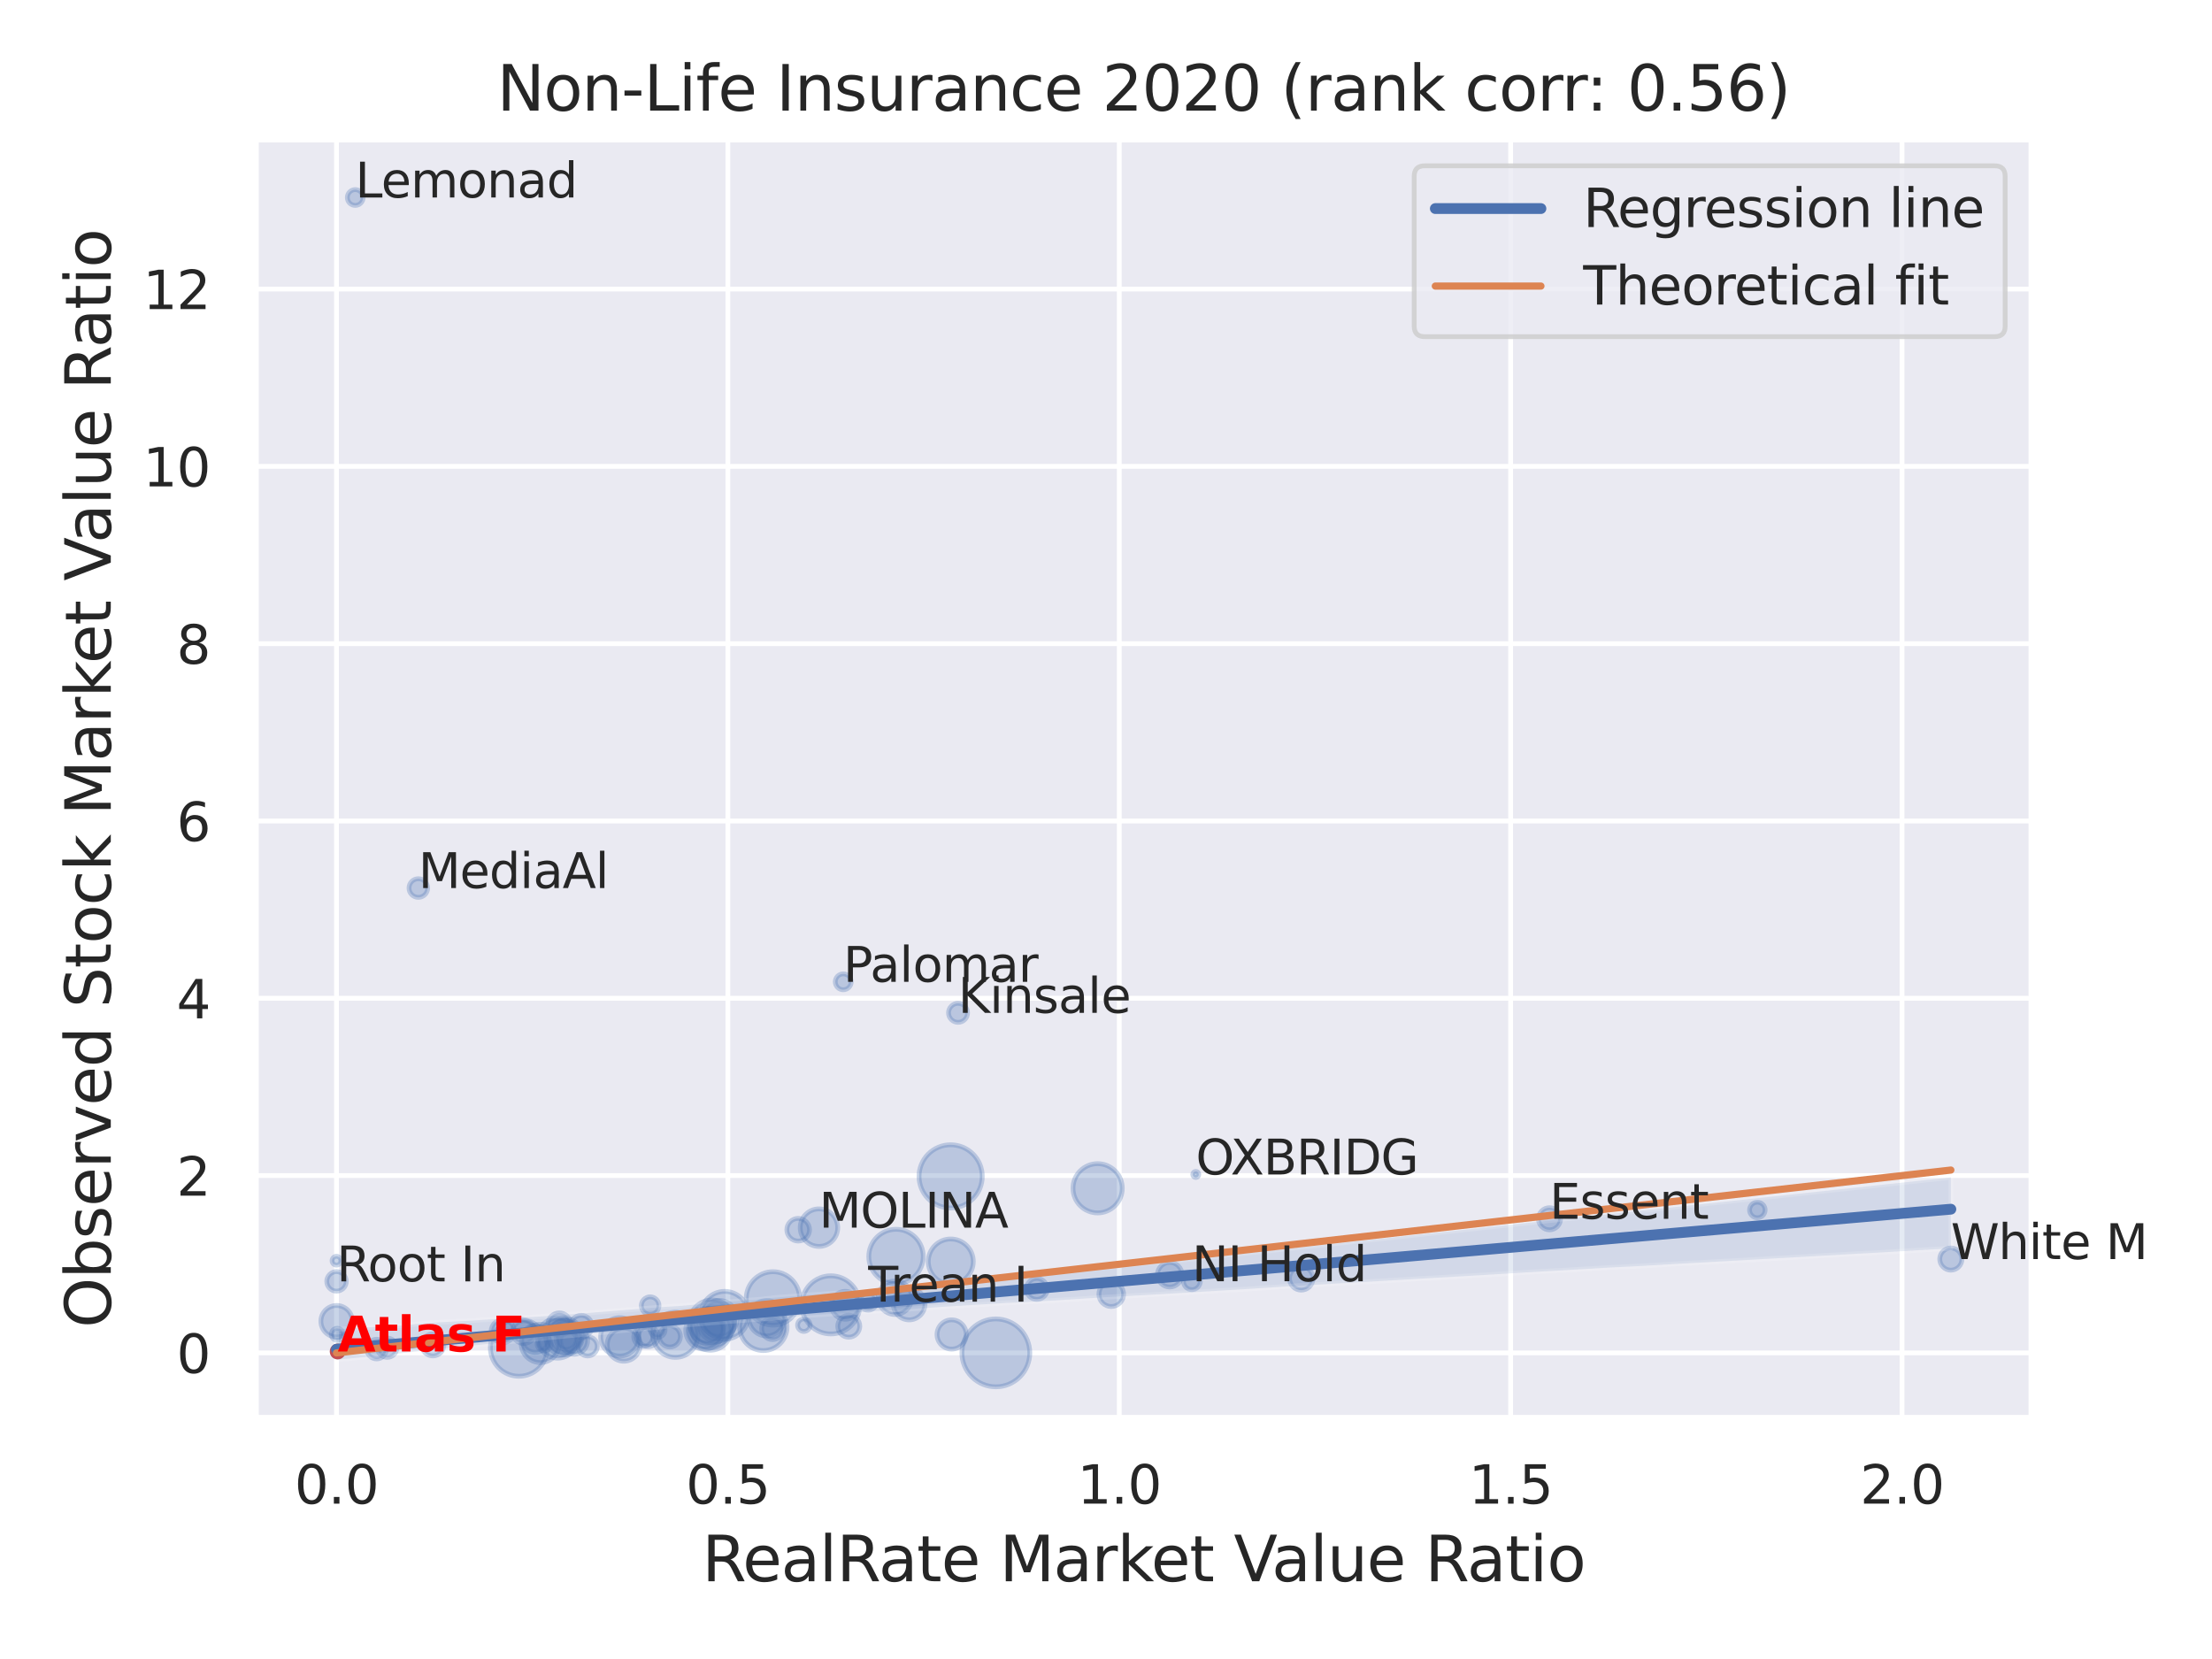 <?xml version="1.0" encoding="utf-8" standalone="no"?>
<!DOCTYPE svg PUBLIC "-//W3C//DTD SVG 1.1//EN"
  "http://www.w3.org/Graphics/SVG/1.1/DTD/svg11.dtd">
<svg xmlns:xlink="http://www.w3.org/1999/xlink" width="460.8pt" height="345.6pt" viewBox="0 0 460.8 345.6" xmlns="http://www.w3.org/2000/svg" version="1.1">
 <defs>
  <style type="text/css">*{stroke-linejoin: round; stroke-linecap: butt}</style>
 </defs>
 <g id="figure_1">
  <g id="patch_1">
   <path d="M 0 345.6 
L 460.8 345.6 
L 460.8 0 
L 0 0 
z
" style="fill: #ffffff"/>
  </g>
  <g id="axes_1">
   <g id="patch_2">
    <path d="M 53.28 295.38 
L 423.213 295.38 
L 423.213 29.04 
L 53.28 29.04 
z
" style="fill: #eaeaf2"/>
   </g>
   <g id="matplotlib.axis_1">
    <g id="xtick_1">
     <g id="line2d_1">
      <path d="M 70.095 295.38 
L 70.095 29.04 
" clip-path="url(#pef84a9af16)" style="fill: none; stroke: #ffffff; stroke-linecap: round"/>
     </g>
     <g id="text_1">
      <!-- 0.0 -->
      <g style="fill: #262626" transform="translate(61.348 313.238) scale(0.11 -0.11)">
       <defs>
        <path id="DejaVuSans-30" d="M 2034 4250 
Q 1547 4250 1301 3770 
Q 1056 3291 1056 2328 
Q 1056 1369 1301 889 
Q 1547 409 2034 409 
Q 2525 409 2770 889 
Q 3016 1369 3016 2328 
Q 3016 3291 2770 3770 
Q 2525 4250 2034 4250 
z
M 2034 4750 
Q 2819 4750 3233 4129 
Q 3647 3509 3647 2328 
Q 3647 1150 3233 529 
Q 2819 -91 2034 -91 
Q 1250 -91 836 529 
Q 422 1150 422 2328 
Q 422 3509 836 4129 
Q 1250 4750 2034 4750 
z
" transform="scale(0.016)"/>
        <path id="DejaVuSans-2e" d="M 684 794 
L 1344 794 
L 1344 0 
L 684 0 
L 684 794 
z
" transform="scale(0.016)"/>
       </defs>
       <use xlink:href="#DejaVuSans-30"/>
       <use xlink:href="#DejaVuSans-2e" x="63.623"/>
       <use xlink:href="#DejaVuSans-30" x="95.41"/>
      </g>
     </g>
    </g>
    <g id="xtick_2">
     <g id="line2d_2">
      <path d="M 151.629 295.38 
L 151.629 29.04 
" clip-path="url(#pef84a9af16)" style="fill: none; stroke: #ffffff; stroke-linecap: round"/>
     </g>
     <g id="text_2">
      <!-- 0.5 -->
      <g style="fill: #262626" transform="translate(142.882 313.238) scale(0.11 -0.11)">
       <defs>
        <path id="DejaVuSans-35" d="M 691 4666 
L 3169 4666 
L 3169 4134 
L 1269 4134 
L 1269 2991 
Q 1406 3038 1543 3061 
Q 1681 3084 1819 3084 
Q 2600 3084 3056 2656 
Q 3513 2228 3513 1497 
Q 3513 744 3044 326 
Q 2575 -91 1722 -91 
Q 1428 -91 1123 -41 
Q 819 9 494 109 
L 494 744 
Q 775 591 1075 516 
Q 1375 441 1709 441 
Q 2250 441 2565 725 
Q 2881 1009 2881 1497 
Q 2881 1984 2565 2268 
Q 2250 2553 1709 2553 
Q 1456 2553 1204 2497 
Q 953 2441 691 2322 
L 691 4666 
z
" transform="scale(0.016)"/>
       </defs>
       <use xlink:href="#DejaVuSans-30"/>
       <use xlink:href="#DejaVuSans-2e" x="63.623"/>
       <use xlink:href="#DejaVuSans-35" x="95.41"/>
      </g>
     </g>
    </g>
    <g id="xtick_3">
     <g id="line2d_3">
      <path d="M 233.162 295.38 
L 233.162 29.04 
" clip-path="url(#pef84a9af16)" style="fill: none; stroke: #ffffff; stroke-linecap: round"/>
     </g>
     <g id="text_3">
      <!-- 1.0 -->
      <g style="fill: #262626" transform="translate(224.415 313.238) scale(0.11 -0.11)">
       <defs>
        <path id="DejaVuSans-31" d="M 794 531 
L 1825 531 
L 1825 4091 
L 703 3866 
L 703 4441 
L 1819 4666 
L 2450 4666 
L 2450 531 
L 3481 531 
L 3481 0 
L 794 0 
L 794 531 
z
" transform="scale(0.016)"/>
       </defs>
       <use xlink:href="#DejaVuSans-31"/>
       <use xlink:href="#DejaVuSans-2e" x="63.623"/>
       <use xlink:href="#DejaVuSans-30" x="95.41"/>
      </g>
     </g>
    </g>
    <g id="xtick_4">
     <g id="line2d_4">
      <path d="M 314.695 295.38 
L 314.695 29.04 
" clip-path="url(#pef84a9af16)" style="fill: none; stroke: #ffffff; stroke-linecap: round"/>
     </g>
     <g id="text_4">
      <!-- 1.5 -->
      <g style="fill: #262626" transform="translate(305.949 313.238) scale(0.11 -0.11)">
       <use xlink:href="#DejaVuSans-31"/>
       <use xlink:href="#DejaVuSans-2e" x="63.623"/>
       <use xlink:href="#DejaVuSans-35" x="95.41"/>
      </g>
     </g>
    </g>
    <g id="xtick_5">
     <g id="line2d_5">
      <path d="M 396.229 295.38 
L 396.229 29.04 
" clip-path="url(#pef84a9af16)" style="fill: none; stroke: #ffffff; stroke-linecap: round"/>
     </g>
     <g id="text_5">
      <!-- 2.0 -->
      <g style="fill: #262626" transform="translate(387.482 313.238) scale(0.11 -0.11)">
       <defs>
        <path id="DejaVuSans-32" d="M 1228 531 
L 3431 531 
L 3431 0 
L 469 0 
L 469 531 
Q 828 903 1448 1529 
Q 2069 2156 2228 2338 
Q 2531 2678 2651 2914 
Q 2772 3150 2772 3378 
Q 2772 3750 2511 3984 
Q 2250 4219 1831 4219 
Q 1534 4219 1204 4116 
Q 875 4013 500 3803 
L 500 4441 
Q 881 4594 1212 4672 
Q 1544 4750 1819 4750 
Q 2544 4750 2975 4387 
Q 3406 4025 3406 3419 
Q 3406 3131 3298 2873 
Q 3191 2616 2906 2266 
Q 2828 2175 2409 1742 
Q 1991 1309 1228 531 
z
" transform="scale(0.016)"/>
       </defs>
       <use xlink:href="#DejaVuSans-32"/>
       <use xlink:href="#DejaVuSans-2e" x="63.623"/>
       <use xlink:href="#DejaVuSans-30" x="95.41"/>
      </g>
     </g>
    </g>
    <g id="text_6">
     <!-- RealRate Market Value Ratio -->
     <g style="fill: #262626" transform="translate(146.26 329.404) scale(0.13 -0.13)">
      <defs>
       <path id="DejaVuSans-52" d="M 2841 2188 
Q 3044 2119 3236 1894 
Q 3428 1669 3622 1275 
L 4263 0 
L 3584 0 
L 2988 1197 
Q 2756 1666 2539 1819 
Q 2322 1972 1947 1972 
L 1259 1972 
L 1259 0 
L 628 0 
L 628 4666 
L 2053 4666 
Q 2853 4666 3247 4331 
Q 3641 3997 3641 3322 
Q 3641 2881 3436 2590 
Q 3231 2300 2841 2188 
z
M 1259 4147 
L 1259 2491 
L 2053 2491 
Q 2509 2491 2742 2702 
Q 2975 2913 2975 3322 
Q 2975 3731 2742 3939 
Q 2509 4147 2053 4147 
L 1259 4147 
z
" transform="scale(0.016)"/>
       <path id="DejaVuSans-65" d="M 3597 1894 
L 3597 1613 
L 953 1613 
Q 991 1019 1311 708 
Q 1631 397 2203 397 
Q 2534 397 2845 478 
Q 3156 559 3463 722 
L 3463 178 
Q 3153 47 2828 -22 
Q 2503 -91 2169 -91 
Q 1331 -91 842 396 
Q 353 884 353 1716 
Q 353 2575 817 3079 
Q 1281 3584 2069 3584 
Q 2775 3584 3186 3129 
Q 3597 2675 3597 1894 
z
M 3022 2063 
Q 3016 2534 2758 2815 
Q 2500 3097 2075 3097 
Q 1594 3097 1305 2825 
Q 1016 2553 972 2059 
L 3022 2063 
z
" transform="scale(0.016)"/>
       <path id="DejaVuSans-61" d="M 2194 1759 
Q 1497 1759 1228 1600 
Q 959 1441 959 1056 
Q 959 750 1161 570 
Q 1363 391 1709 391 
Q 2188 391 2477 730 
Q 2766 1069 2766 1631 
L 2766 1759 
L 2194 1759 
z
M 3341 1997 
L 3341 0 
L 2766 0 
L 2766 531 
Q 2569 213 2275 61 
Q 1981 -91 1556 -91 
Q 1019 -91 701 211 
Q 384 513 384 1019 
Q 384 1609 779 1909 
Q 1175 2209 1959 2209 
L 2766 2209 
L 2766 2266 
Q 2766 2663 2505 2880 
Q 2244 3097 1772 3097 
Q 1472 3097 1187 3025 
Q 903 2953 641 2809 
L 641 3341 
Q 956 3463 1253 3523 
Q 1550 3584 1831 3584 
Q 2591 3584 2966 3190 
Q 3341 2797 3341 1997 
z
" transform="scale(0.016)"/>
       <path id="DejaVuSans-6c" d="M 603 4863 
L 1178 4863 
L 1178 0 
L 603 0 
L 603 4863 
z
" transform="scale(0.016)"/>
       <path id="DejaVuSans-74" d="M 1172 4494 
L 1172 3500 
L 2356 3500 
L 2356 3053 
L 1172 3053 
L 1172 1153 
Q 1172 725 1289 603 
Q 1406 481 1766 481 
L 2356 481 
L 2356 0 
L 1766 0 
Q 1100 0 847 248 
Q 594 497 594 1153 
L 594 3053 
L 172 3053 
L 172 3500 
L 594 3500 
L 594 4494 
L 1172 4494 
z
" transform="scale(0.016)"/>
       <path id="DejaVuSans-20" transform="scale(0.016)"/>
       <path id="DejaVuSans-4d" d="M 628 4666 
L 1569 4666 
L 2759 1491 
L 3956 4666 
L 4897 4666 
L 4897 0 
L 4281 0 
L 4281 4097 
L 3078 897 
L 2444 897 
L 1241 4097 
L 1241 0 
L 628 0 
L 628 4666 
z
" transform="scale(0.016)"/>
       <path id="DejaVuSans-72" d="M 2631 2963 
Q 2534 3019 2420 3045 
Q 2306 3072 2169 3072 
Q 1681 3072 1420 2755 
Q 1159 2438 1159 1844 
L 1159 0 
L 581 0 
L 581 3500 
L 1159 3500 
L 1159 2956 
Q 1341 3275 1631 3429 
Q 1922 3584 2338 3584 
Q 2397 3584 2469 3576 
Q 2541 3569 2628 3553 
L 2631 2963 
z
" transform="scale(0.016)"/>
       <path id="DejaVuSans-6b" d="M 581 4863 
L 1159 4863 
L 1159 1991 
L 2875 3500 
L 3609 3500 
L 1753 1863 
L 3688 0 
L 2938 0 
L 1159 1709 
L 1159 0 
L 581 0 
L 581 4863 
z
" transform="scale(0.016)"/>
       <path id="DejaVuSans-56" d="M 1831 0 
L 50 4666 
L 709 4666 
L 2188 738 
L 3669 4666 
L 4325 4666 
L 2547 0 
L 1831 0 
z
" transform="scale(0.016)"/>
       <path id="DejaVuSans-75" d="M 544 1381 
L 544 3500 
L 1119 3500 
L 1119 1403 
Q 1119 906 1312 657 
Q 1506 409 1894 409 
Q 2359 409 2629 706 
Q 2900 1003 2900 1516 
L 2900 3500 
L 3475 3500 
L 3475 0 
L 2900 0 
L 2900 538 
Q 2691 219 2414 64 
Q 2138 -91 1772 -91 
Q 1169 -91 856 284 
Q 544 659 544 1381 
z
M 1991 3584 
L 1991 3584 
z
" transform="scale(0.016)"/>
       <path id="DejaVuSans-69" d="M 603 3500 
L 1178 3500 
L 1178 0 
L 603 0 
L 603 3500 
z
M 603 4863 
L 1178 4863 
L 1178 4134 
L 603 4134 
L 603 4863 
z
" transform="scale(0.016)"/>
       <path id="DejaVuSans-6f" d="M 1959 3097 
Q 1497 3097 1228 2736 
Q 959 2375 959 1747 
Q 959 1119 1226 758 
Q 1494 397 1959 397 
Q 2419 397 2687 759 
Q 2956 1122 2956 1747 
Q 2956 2369 2687 2733 
Q 2419 3097 1959 3097 
z
M 1959 3584 
Q 2709 3584 3137 3096 
Q 3566 2609 3566 1747 
Q 3566 888 3137 398 
Q 2709 -91 1959 -91 
Q 1206 -91 779 398 
Q 353 888 353 1747 
Q 353 2609 779 3096 
Q 1206 3584 1959 3584 
z
" transform="scale(0.016)"/>
      </defs>
      <use xlink:href="#DejaVuSans-52"/>
      <use xlink:href="#DejaVuSans-65" x="64.982"/>
      <use xlink:href="#DejaVuSans-61" x="126.506"/>
      <use xlink:href="#DejaVuSans-6c" x="187.785"/>
      <use xlink:href="#DejaVuSans-52" x="215.568"/>
      <use xlink:href="#DejaVuSans-61" x="282.801"/>
      <use xlink:href="#DejaVuSans-74" x="344.08"/>
      <use xlink:href="#DejaVuSans-65" x="383.289"/>
      <use xlink:href="#DejaVuSans-20" x="444.812"/>
      <use xlink:href="#DejaVuSans-4d" x="476.6"/>
      <use xlink:href="#DejaVuSans-61" x="562.879"/>
      <use xlink:href="#DejaVuSans-72" x="624.158"/>
      <use xlink:href="#DejaVuSans-6b" x="665.271"/>
      <use xlink:href="#DejaVuSans-65" x="719.557"/>
      <use xlink:href="#DejaVuSans-74" x="781.08"/>
      <use xlink:href="#DejaVuSans-20" x="820.289"/>
      <use xlink:href="#DejaVuSans-56" x="852.076"/>
      <use xlink:href="#DejaVuSans-61" x="912.734"/>
      <use xlink:href="#DejaVuSans-6c" x="974.014"/>
      <use xlink:href="#DejaVuSans-75" x="1001.797"/>
      <use xlink:href="#DejaVuSans-65" x="1065.176"/>
      <use xlink:href="#DejaVuSans-20" x="1126.699"/>
      <use xlink:href="#DejaVuSans-52" x="1158.486"/>
      <use xlink:href="#DejaVuSans-61" x="1225.719"/>
      <use xlink:href="#DejaVuSans-74" x="1286.998"/>
      <use xlink:href="#DejaVuSans-69" x="1326.207"/>
      <use xlink:href="#DejaVuSans-6f" x="1353.99"/>
     </g>
    </g>
   </g>
   <g id="matplotlib.axis_2">
    <g id="ytick_1">
     <g id="line2d_6">
      <path d="M 53.28 281.832 
L 423.213 281.832 
" clip-path="url(#pef84a9af16)" style="fill: none; stroke: #ffffff; stroke-linecap: round"/>
     </g>
     <g id="text_7">
      <!-- 0 -->
      <g style="fill: #262626" transform="translate(36.781 286.011) scale(0.11 -0.11)">
       <use xlink:href="#DejaVuSans-30"/>
      </g>
     </g>
    </g>
    <g id="ytick_2">
     <g id="line2d_7">
      <path d="M 53.28 244.896 
L 423.213 244.896 
" clip-path="url(#pef84a9af16)" style="fill: none; stroke: #ffffff; stroke-linecap: round"/>
     </g>
     <g id="text_8">
      <!-- 2 -->
      <g style="fill: #262626" transform="translate(36.781 249.075) scale(0.11 -0.11)">
       <use xlink:href="#DejaVuSans-32"/>
      </g>
     </g>
    </g>
    <g id="ytick_3">
     <g id="line2d_8">
      <path d="M 53.28 207.96 
L 423.213 207.96 
" clip-path="url(#pef84a9af16)" style="fill: none; stroke: #ffffff; stroke-linecap: round"/>
     </g>
     <g id="text_9">
      <!-- 4 -->
      <g style="fill: #262626" transform="translate(36.781 212.139) scale(0.11 -0.11)">
       <defs>
        <path id="DejaVuSans-34" d="M 2419 4116 
L 825 1625 
L 2419 1625 
L 2419 4116 
z
M 2253 4666 
L 3047 4666 
L 3047 1625 
L 3713 1625 
L 3713 1100 
L 3047 1100 
L 3047 0 
L 2419 0 
L 2419 1100 
L 313 1100 
L 313 1709 
L 2253 4666 
z
" transform="scale(0.016)"/>
       </defs>
       <use xlink:href="#DejaVuSans-34"/>
      </g>
     </g>
    </g>
    <g id="ytick_4">
     <g id="line2d_9">
      <path d="M 53.28 171.024 
L 423.213 171.024 
" clip-path="url(#pef84a9af16)" style="fill: none; stroke: #ffffff; stroke-linecap: round"/>
     </g>
     <g id="text_10">
      <!-- 6 -->
      <g style="fill: #262626" transform="translate(36.781 175.203) scale(0.11 -0.11)">
       <defs>
        <path id="DejaVuSans-36" d="M 2113 2584 
Q 1688 2584 1439 2293 
Q 1191 2003 1191 1497 
Q 1191 994 1439 701 
Q 1688 409 2113 409 
Q 2538 409 2786 701 
Q 3034 994 3034 1497 
Q 3034 2003 2786 2293 
Q 2538 2584 2113 2584 
z
M 3366 4563 
L 3366 3988 
Q 3128 4100 2886 4159 
Q 2644 4219 2406 4219 
Q 1781 4219 1451 3797 
Q 1122 3375 1075 2522 
Q 1259 2794 1537 2939 
Q 1816 3084 2150 3084 
Q 2853 3084 3261 2657 
Q 3669 2231 3669 1497 
Q 3669 778 3244 343 
Q 2819 -91 2113 -91 
Q 1303 -91 875 529 
Q 447 1150 447 2328 
Q 447 3434 972 4092 
Q 1497 4750 2381 4750 
Q 2619 4750 2861 4703 
Q 3103 4656 3366 4563 
z
" transform="scale(0.016)"/>
       </defs>
       <use xlink:href="#DejaVuSans-36"/>
      </g>
     </g>
    </g>
    <g id="ytick_5">
     <g id="line2d_10">
      <path d="M 53.28 134.088 
L 423.213 134.088 
" clip-path="url(#pef84a9af16)" style="fill: none; stroke: #ffffff; stroke-linecap: round"/>
     </g>
     <g id="text_11">
      <!-- 8 -->
      <g style="fill: #262626" transform="translate(36.781 138.267) scale(0.11 -0.11)">
       <defs>
        <path id="DejaVuSans-38" d="M 2034 2216 
Q 1584 2216 1326 1975 
Q 1069 1734 1069 1313 
Q 1069 891 1326 650 
Q 1584 409 2034 409 
Q 2484 409 2743 651 
Q 3003 894 3003 1313 
Q 3003 1734 2745 1975 
Q 2488 2216 2034 2216 
z
M 1403 2484 
Q 997 2584 770 2862 
Q 544 3141 544 3541 
Q 544 4100 942 4425 
Q 1341 4750 2034 4750 
Q 2731 4750 3128 4425 
Q 3525 4100 3525 3541 
Q 3525 3141 3298 2862 
Q 3072 2584 2669 2484 
Q 3125 2378 3379 2068 
Q 3634 1759 3634 1313 
Q 3634 634 3220 271 
Q 2806 -91 2034 -91 
Q 1263 -91 848 271 
Q 434 634 434 1313 
Q 434 1759 690 2068 
Q 947 2378 1403 2484 
z
M 1172 3481 
Q 1172 3119 1398 2916 
Q 1625 2713 2034 2713 
Q 2441 2713 2670 2916 
Q 2900 3119 2900 3481 
Q 2900 3844 2670 4047 
Q 2441 4250 2034 4250 
Q 1625 4250 1398 4047 
Q 1172 3844 1172 3481 
z
" transform="scale(0.016)"/>
       </defs>
       <use xlink:href="#DejaVuSans-38"/>
      </g>
     </g>
    </g>
    <g id="ytick_6">
     <g id="line2d_11">
      <path d="M 53.28 97.151 
L 423.213 97.151 
" clip-path="url(#pef84a9af16)" style="fill: none; stroke: #ffffff; stroke-linecap: round"/>
     </g>
     <g id="text_12">
      <!-- 10 -->
      <g style="fill: #262626" transform="translate(29.782 101.331) scale(0.11 -0.11)">
       <use xlink:href="#DejaVuSans-31"/>
       <use xlink:href="#DejaVuSans-30" x="63.623"/>
      </g>
     </g>
    </g>
    <g id="ytick_7">
     <g id="line2d_12">
      <path d="M 53.28 60.215 
L 423.213 60.215 
" clip-path="url(#pef84a9af16)" style="fill: none; stroke: #ffffff; stroke-linecap: round"/>
     </g>
     <g id="text_13">
      <!-- 12 -->
      <g style="fill: #262626" transform="translate(29.782 64.395) scale(0.11 -0.11)">
       <use xlink:href="#DejaVuSans-31"/>
       <use xlink:href="#DejaVuSans-32" x="63.623"/>
      </g>
     </g>
    </g>
    <g id="text_14">
     <!-- Observed Stock Market Value Ratio -->
     <g style="fill: #262626" transform="translate(23.079 276.612) rotate(-90) scale(0.13 -0.13)">
      <defs>
       <path id="DejaVuSans-4f" d="M 2522 4238 
Q 1834 4238 1429 3725 
Q 1025 3213 1025 2328 
Q 1025 1447 1429 934 
Q 1834 422 2522 422 
Q 3209 422 3611 934 
Q 4013 1447 4013 2328 
Q 4013 3213 3611 3725 
Q 3209 4238 2522 4238 
z
M 2522 4750 
Q 3503 4750 4090 4092 
Q 4678 3434 4678 2328 
Q 4678 1225 4090 567 
Q 3503 -91 2522 -91 
Q 1538 -91 948 565 
Q 359 1222 359 2328 
Q 359 3434 948 4092 
Q 1538 4750 2522 4750 
z
" transform="scale(0.016)"/>
       <path id="DejaVuSans-62" d="M 3116 1747 
Q 3116 2381 2855 2742 
Q 2594 3103 2138 3103 
Q 1681 3103 1420 2742 
Q 1159 2381 1159 1747 
Q 1159 1113 1420 752 
Q 1681 391 2138 391 
Q 2594 391 2855 752 
Q 3116 1113 3116 1747 
z
M 1159 2969 
Q 1341 3281 1617 3432 
Q 1894 3584 2278 3584 
Q 2916 3584 3314 3078 
Q 3713 2572 3713 1747 
Q 3713 922 3314 415 
Q 2916 -91 2278 -91 
Q 1894 -91 1617 61 
Q 1341 213 1159 525 
L 1159 0 
L 581 0 
L 581 4863 
L 1159 4863 
L 1159 2969 
z
" transform="scale(0.016)"/>
       <path id="DejaVuSans-73" d="M 2834 3397 
L 2834 2853 
Q 2591 2978 2328 3040 
Q 2066 3103 1784 3103 
Q 1356 3103 1142 2972 
Q 928 2841 928 2578 
Q 928 2378 1081 2264 
Q 1234 2150 1697 2047 
L 1894 2003 
Q 2506 1872 2764 1633 
Q 3022 1394 3022 966 
Q 3022 478 2636 193 
Q 2250 -91 1575 -91 
Q 1294 -91 989 -36 
Q 684 19 347 128 
L 347 722 
Q 666 556 975 473 
Q 1284 391 1588 391 
Q 1994 391 2212 530 
Q 2431 669 2431 922 
Q 2431 1156 2273 1281 
Q 2116 1406 1581 1522 
L 1381 1569 
Q 847 1681 609 1914 
Q 372 2147 372 2553 
Q 372 3047 722 3315 
Q 1072 3584 1716 3584 
Q 2034 3584 2315 3537 
Q 2597 3491 2834 3397 
z
" transform="scale(0.016)"/>
       <path id="DejaVuSans-76" d="M 191 3500 
L 800 3500 
L 1894 563 
L 2988 3500 
L 3597 3500 
L 2284 0 
L 1503 0 
L 191 3500 
z
" transform="scale(0.016)"/>
       <path id="DejaVuSans-64" d="M 2906 2969 
L 2906 4863 
L 3481 4863 
L 3481 0 
L 2906 0 
L 2906 525 
Q 2725 213 2448 61 
Q 2172 -91 1784 -91 
Q 1150 -91 751 415 
Q 353 922 353 1747 
Q 353 2572 751 3078 
Q 1150 3584 1784 3584 
Q 2172 3584 2448 3432 
Q 2725 3281 2906 2969 
z
M 947 1747 
Q 947 1113 1208 752 
Q 1469 391 1925 391 
Q 2381 391 2643 752 
Q 2906 1113 2906 1747 
Q 2906 2381 2643 2742 
Q 2381 3103 1925 3103 
Q 1469 3103 1208 2742 
Q 947 2381 947 1747 
z
" transform="scale(0.016)"/>
       <path id="DejaVuSans-53" d="M 3425 4513 
L 3425 3897 
Q 3066 4069 2747 4153 
Q 2428 4238 2131 4238 
Q 1616 4238 1336 4038 
Q 1056 3838 1056 3469 
Q 1056 3159 1242 3001 
Q 1428 2844 1947 2747 
L 2328 2669 
Q 3034 2534 3370 2195 
Q 3706 1856 3706 1288 
Q 3706 609 3251 259 
Q 2797 -91 1919 -91 
Q 1588 -91 1214 -16 
Q 841 59 441 206 
L 441 856 
Q 825 641 1194 531 
Q 1563 422 1919 422 
Q 2459 422 2753 634 
Q 3047 847 3047 1241 
Q 3047 1584 2836 1778 
Q 2625 1972 2144 2069 
L 1759 2144 
Q 1053 2284 737 2584 
Q 422 2884 422 3419 
Q 422 4038 858 4394 
Q 1294 4750 2059 4750 
Q 2388 4750 2728 4690 
Q 3069 4631 3425 4513 
z
" transform="scale(0.016)"/>
       <path id="DejaVuSans-63" d="M 3122 3366 
L 3122 2828 
Q 2878 2963 2633 3030 
Q 2388 3097 2138 3097 
Q 1578 3097 1268 2742 
Q 959 2388 959 1747 
Q 959 1106 1268 751 
Q 1578 397 2138 397 
Q 2388 397 2633 464 
Q 2878 531 3122 666 
L 3122 134 
Q 2881 22 2623 -34 
Q 2366 -91 2075 -91 
Q 1284 -91 818 406 
Q 353 903 353 1747 
Q 353 2603 823 3093 
Q 1294 3584 2113 3584 
Q 2378 3584 2631 3529 
Q 2884 3475 3122 3366 
z
" transform="scale(0.016)"/>
      </defs>
      <use xlink:href="#DejaVuSans-4f"/>
      <use xlink:href="#DejaVuSans-62" x="78.711"/>
      <use xlink:href="#DejaVuSans-73" x="142.188"/>
      <use xlink:href="#DejaVuSans-65" x="194.287"/>
      <use xlink:href="#DejaVuSans-72" x="255.811"/>
      <use xlink:href="#DejaVuSans-76" x="296.924"/>
      <use xlink:href="#DejaVuSans-65" x="356.104"/>
      <use xlink:href="#DejaVuSans-64" x="417.627"/>
      <use xlink:href="#DejaVuSans-20" x="481.104"/>
      <use xlink:href="#DejaVuSans-53" x="512.891"/>
      <use xlink:href="#DejaVuSans-74" x="576.367"/>
      <use xlink:href="#DejaVuSans-6f" x="615.576"/>
      <use xlink:href="#DejaVuSans-63" x="676.758"/>
      <use xlink:href="#DejaVuSans-6b" x="731.738"/>
      <use xlink:href="#DejaVuSans-20" x="789.648"/>
      <use xlink:href="#DejaVuSans-4d" x="821.436"/>
      <use xlink:href="#DejaVuSans-61" x="907.715"/>
      <use xlink:href="#DejaVuSans-72" x="968.994"/>
      <use xlink:href="#DejaVuSans-6b" x="1010.107"/>
      <use xlink:href="#DejaVuSans-65" x="1064.393"/>
      <use xlink:href="#DejaVuSans-74" x="1125.916"/>
      <use xlink:href="#DejaVuSans-20" x="1165.125"/>
      <use xlink:href="#DejaVuSans-56" x="1196.912"/>
      <use xlink:href="#DejaVuSans-61" x="1257.57"/>
      <use xlink:href="#DejaVuSans-6c" x="1318.85"/>
      <use xlink:href="#DejaVuSans-75" x="1346.633"/>
      <use xlink:href="#DejaVuSans-65" x="1410.012"/>
      <use xlink:href="#DejaVuSans-20" x="1471.535"/>
      <use xlink:href="#DejaVuSans-52" x="1503.322"/>
      <use xlink:href="#DejaVuSans-61" x="1570.555"/>
      <use xlink:href="#DejaVuSans-74" x="1631.834"/>
      <use xlink:href="#DejaVuSans-69" x="1671.043"/>
      <use xlink:href="#DejaVuSans-6f" x="1698.826"/>
     </g>
    </g>
   </g>
   <g id="PathCollection_1">
    <path d="M 140.711 282.77 
C 141.957 282.77 143.153 282.275 144.034 281.394 
C 144.916 280.512 145.411 279.317 145.411 278.07 
C 145.411 276.824 144.916 275.628 144.034 274.747 
C 143.153 273.866 141.957 273.371 140.711 273.371 
C 139.465 273.371 138.269 273.866 137.388 274.747 
C 136.507 275.628 136.011 276.824 136.011 278.07 
C 136.011 279.317 136.507 280.512 137.388 281.394 
C 138.269 282.275 139.465 282.77 140.711 282.77 
z
" clip-path="url(#pef84a9af16)" style="fill: #4c72b0; fill-opacity: 0.3; stroke: #4c72b0; stroke-opacity: 0.3"/>
    <path d="M 108.104 286.698 
C 109.681 286.698 111.193 286.071 112.309 284.956 
C 113.424 283.841 114.05 282.328 114.05 280.751 
C 114.05 279.174 113.424 277.661 112.309 276.546 
C 111.193 275.431 109.681 274.805 108.104 274.805 
C 106.527 274.805 105.014 275.431 103.899 276.546 
C 102.784 277.661 102.157 279.174 102.157 280.751 
C 102.157 282.328 102.784 283.841 103.899 284.956 
C 105.014 286.071 106.527 286.698 108.104 286.698 
z
" clip-path="url(#pef84a9af16)" style="fill: #4c72b0; fill-opacity: 0.3; stroke: #4c72b0; stroke-opacity: 0.3"/>
    <path d="M 186.447 273.833 
C 187.373 273.833 188.26 273.465 188.915 272.811 
C 189.569 272.156 189.937 271.268 189.937 270.343 
C 189.937 269.417 189.569 268.529 188.915 267.875 
C 188.26 267.22 187.373 266.853 186.447 266.853 
C 185.522 266.853 184.634 267.22 183.979 267.875 
C 183.325 268.529 182.957 269.417 182.957 270.343 
C 182.957 271.268 183.325 272.156 183.979 272.811 
C 184.634 273.465 185.522 273.833 186.447 273.833 
z
" clip-path="url(#pef84a9af16)" style="fill: #4c72b0; fill-opacity: 0.3; stroke: #4c72b0; stroke-opacity: 0.3"/>
    <path d="M 129.124 282.485 
C 130.184 282.485 131.2 282.064 131.949 281.315 
C 132.698 280.566 133.118 279.55 133.118 278.491 
C 133.118 277.432 132.698 276.416 131.949 275.667 
C 131.2 274.918 130.184 274.497 129.124 274.497 
C 128.065 274.497 127.049 274.918 126.3 275.667 
C 125.551 276.416 125.13 277.432 125.13 278.491 
C 125.13 279.55 125.551 280.566 126.3 281.315 
C 127.049 282.064 128.065 282.485 129.124 282.485 
z
" clip-path="url(#pef84a9af16)" style="fill: #4c72b0; fill-opacity: 0.3; stroke: #4c72b0; stroke-opacity: 0.3"/>
    <path d="M 137.011 278.594 
C 137.416 278.594 137.805 278.433 138.092 278.146 
C 138.378 277.86 138.539 277.471 138.539 277.065 
C 138.539 276.66 138.378 276.271 138.092 275.984 
C 137.805 275.698 137.416 275.537 137.011 275.537 
C 136.605 275.537 136.216 275.698 135.93 275.984 
C 135.643 276.271 135.482 276.66 135.482 277.065 
C 135.482 277.471 135.643 277.86 135.93 278.146 
C 136.216 278.433 136.605 278.594 137.011 278.594 
z
" clip-path="url(#pef84a9af16)" style="fill: #4c72b0; fill-opacity: 0.3; stroke: #4c72b0; stroke-opacity: 0.3"/>
    <path d="M 228.657 252.672 
C 230.018 252.672 231.323 252.131 232.285 251.169 
C 233.248 250.207 233.788 248.902 233.788 247.541 
C 233.788 246.18 233.248 244.875 232.285 243.913 
C 231.323 242.951 230.018 242.41 228.657 242.41 
C 227.297 242.41 225.991 242.951 225.029 243.913 
C 224.067 244.875 223.526 246.18 223.526 247.541 
C 223.526 248.902 224.067 250.207 225.029 251.169 
C 225.991 252.131 227.297 252.672 228.657 252.672 
z
" clip-path="url(#pef84a9af16)" style="fill: #4c72b0; fill-opacity: 0.3; stroke: #4c72b0; stroke-opacity: 0.3"/>
    <path d="M 116.173 282.927 
C 117.279 282.927 118.341 282.487 119.123 281.705 
C 119.906 280.922 120.345 279.861 120.345 278.754 
C 120.345 277.648 119.906 276.586 119.123 275.804 
C 118.341 275.021 117.279 274.582 116.173 274.582 
C 115.066 274.582 114.005 275.021 113.222 275.804 
C 112.44 276.586 112 277.648 112 278.754 
C 112 279.861 112.44 280.922 113.222 281.705 
C 114.005 282.487 115.066 282.927 116.173 282.927 
z
" clip-path="url(#pef84a9af16)" style="fill: #4c72b0; fill-opacity: 0.3; stroke: #4c72b0; stroke-opacity: 0.3"/>
    <path d="M 176.101 274.819 
C 176.872 274.819 177.61 274.513 178.155 273.968 
C 178.7 273.423 179.006 272.684 179.006 271.914 
C 179.006 271.144 178.7 270.405 178.155 269.86 
C 177.61 269.315 176.872 269.009 176.101 269.009 
C 175.331 269.009 174.592 269.315 174.047 269.86 
C 173.503 270.405 173.197 271.144 173.197 271.914 
C 173.197 272.684 173.503 273.423 174.047 273.968 
C 174.592 274.513 175.331 274.819 176.101 274.819 
z
" clip-path="url(#pef84a9af16)" style="fill: #4c72b0; fill-opacity: 0.3; stroke: #4c72b0; stroke-opacity: 0.3"/>
    <path d="M 147.271 279.829 
C 148.186 279.829 149.064 279.466 149.712 278.818 
C 150.359 278.171 150.723 277.293 150.723 276.377 
C 150.723 275.461 150.359 274.583 149.712 273.936 
C 149.064 273.288 148.186 272.924 147.271 272.924 
C 146.355 272.924 145.477 273.288 144.829 273.936 
C 144.182 274.583 143.818 275.461 143.818 276.377 
C 143.818 277.293 144.182 278.171 144.829 278.818 
C 145.477 279.466 146.355 279.829 147.271 279.829 
z
" clip-path="url(#pef84a9af16)" style="fill: #4c72b0; fill-opacity: 0.3; stroke: #4c72b0; stroke-opacity: 0.3"/>
    <path d="M 198.063 267.484 
C 199.306 267.484 200.5 266.99 201.379 266.11 
C 202.259 265.231 202.753 264.037 202.753 262.793 
C 202.753 261.55 202.259 260.356 201.379 259.477 
C 200.5 258.597 199.306 258.103 198.063 258.103 
C 196.819 258.103 195.625 258.597 194.746 259.477 
C 193.866 260.356 193.372 261.55 193.372 262.793 
C 193.372 264.037 193.866 265.231 194.746 266.11 
C 195.625 266.99 196.819 267.484 198.063 267.484 
z
" clip-path="url(#pef84a9af16)" style="fill: #4c72b0; fill-opacity: 0.3; stroke: #4c72b0; stroke-opacity: 0.3"/>
    <path d="M 166.279 258.537 
C 166.906 258.537 167.506 258.288 167.949 257.846 
C 168.392 257.403 168.64 256.802 168.64 256.176 
C 168.64 255.55 168.392 254.95 167.949 254.507 
C 167.506 254.064 166.906 253.816 166.279 253.816 
C 165.653 253.816 165.053 254.064 164.61 254.507 
C 164.167 254.95 163.919 255.55 163.919 256.176 
C 163.919 256.802 164.167 257.403 164.61 257.846 
C 165.053 258.288 165.653 258.537 166.279 258.537 
z
" clip-path="url(#pef84a9af16)" style="fill: #4c72b0; fill-opacity: 0.3; stroke: #4c72b0; stroke-opacity: 0.3"/>
    <path d="M 148.332 280.23 
C 149.581 280.23 150.778 279.733 151.661 278.85 
C 152.545 277.967 153.041 276.77 153.041 275.521 
C 153.041 274.272 152.545 273.074 151.661 272.191 
C 150.778 271.308 149.581 270.812 148.332 270.812 
C 147.083 270.812 145.885 271.308 145.002 272.191 
C 144.119 273.074 143.623 274.272 143.623 275.521 
C 143.623 276.77 144.119 277.967 145.002 278.85 
C 145.885 279.733 147.083 280.23 148.332 280.23 
z
" clip-path="url(#pef84a9af16)" style="fill: #4c72b0; fill-opacity: 0.3; stroke: #4c72b0; stroke-opacity: 0.3"/>
    <path d="M 243.677 268.102 
C 244.356 268.102 245.007 267.832 245.487 267.352 
C 245.967 266.872 246.237 266.221 246.237 265.542 
C 246.237 264.863 245.967 264.212 245.487 263.732 
C 245.007 263.252 244.356 262.982 243.677 262.982 
C 242.998 262.982 242.347 263.252 241.867 263.732 
C 241.387 264.212 241.117 264.863 241.117 265.542 
C 241.117 266.221 241.387 266.872 241.867 267.352 
C 242.347 267.832 242.998 268.102 243.677 268.102 
z
" clip-path="url(#pef84a9af16)" style="fill: #4c72b0; fill-opacity: 0.3; stroke: #4c72b0; stroke-opacity: 0.3"/>
    <path d="M 70.255 279.201 
C 70.586 279.201 70.903 279.07 71.136 278.837 
C 71.37 278.603 71.501 278.286 71.501 277.956 
C 71.501 277.626 71.37 277.309 71.136 277.075 
C 70.903 276.842 70.586 276.71 70.255 276.71 
C 69.925 276.71 69.608 276.842 69.375 277.075 
C 69.141 277.309 69.01 277.626 69.01 277.956 
C 69.01 278.286 69.141 278.603 69.375 278.837 
C 69.608 279.07 69.925 279.201 70.255 279.201 
z
" clip-path="url(#pef84a9af16)" style="fill: #4c72b0; fill-opacity: 0.3; stroke: #4c72b0; stroke-opacity: 0.3"/>
    <path d="M 109.127 279.876 
C 109.756 279.876 110.36 279.626 110.805 279.181 
C 111.25 278.736 111.5 278.132 111.5 277.503 
C 111.5 276.874 111.25 276.27 110.805 275.825 
C 110.36 275.38 109.756 275.13 109.127 275.13 
C 108.497 275.13 107.894 275.38 107.449 275.825 
C 107.004 276.27 106.754 276.874 106.754 277.503 
C 106.754 278.132 107.004 278.736 107.449 279.181 
C 107.894 279.626 108.497 279.876 109.127 279.876 
z
" clip-path="url(#pef84a9af16)" style="fill: #4c72b0; fill-opacity: 0.3; stroke: #4c72b0; stroke-opacity: 0.3"/>
    <path d="M 366.086 253.682 
C 366.516 253.682 366.928 253.511 367.232 253.207 
C 367.536 252.903 367.707 252.491 367.707 252.061 
C 367.707 251.631 367.536 251.219 367.232 250.915 
C 366.928 250.611 366.516 250.44 366.086 250.44 
C 365.656 250.44 365.244 250.611 364.94 250.915 
C 364.636 251.219 364.465 251.631 364.465 252.061 
C 364.465 252.491 364.636 252.903 364.94 253.207 
C 365.244 253.511 365.656 253.682 366.086 253.682 
z
" clip-path="url(#pef84a9af16)" style="fill: #4c72b0; fill-opacity: 0.3; stroke: #4c72b0; stroke-opacity: 0.3"/>
    <path d="M 198.037 251.649 
C 199.784 251.649 201.459 250.955 202.695 249.72 
C 203.93 248.485 204.624 246.81 204.624 245.063 
C 204.624 243.316 203.93 241.641 202.695 240.406 
C 201.459 239.171 199.784 238.477 198.037 238.477 
C 196.291 238.477 194.615 239.171 193.38 240.406 
C 192.145 241.641 191.451 243.316 191.451 245.063 
C 191.451 246.81 192.145 248.485 193.38 249.72 
C 194.615 250.955 196.291 251.649 198.037 251.649 
z
" clip-path="url(#pef84a9af16)" style="fill: #4c72b0; fill-opacity: 0.3; stroke: #4c72b0; stroke-opacity: 0.3"/>
    <path d="M 406.398 264.596 
C 407.01 264.596 407.598 264.353 408.031 263.92 
C 408.464 263.487 408.707 262.899 408.707 262.287 
C 408.707 261.674 408.464 261.087 408.031 260.654 
C 407.598 260.22 407.01 259.977 406.398 259.977 
C 405.785 259.977 405.198 260.22 404.765 260.654 
C 404.332 261.087 404.088 261.674 404.088 262.287 
C 404.088 262.899 404.332 263.487 404.765 263.92 
C 405.198 264.353 405.785 264.596 406.398 264.596 
z
" clip-path="url(#pef84a9af16)" style="fill: #4c72b0; fill-opacity: 0.3; stroke: #4c72b0; stroke-opacity: 0.3"/>
    <path d="M 139.542 280.608 
C 140.124 280.608 140.682 280.377 141.094 279.965 
C 141.505 279.554 141.736 278.996 141.736 278.414 
C 141.736 277.832 141.505 277.273 141.094 276.862 
C 140.682 276.45 140.124 276.219 139.542 276.219 
C 138.96 276.219 138.402 276.45 137.99 276.862 
C 137.578 277.273 137.347 277.832 137.347 278.414 
C 137.347 278.996 137.578 279.554 137.99 279.965 
C 138.402 280.377 138.96 280.608 139.542 280.608 
z
" clip-path="url(#pef84a9af16)" style="fill: #4c72b0; fill-opacity: 0.3; stroke: #4c72b0; stroke-opacity: 0.3"/>
    <path d="M 78.464 283.087 
C 79.007 283.087 79.528 282.871 79.912 282.487 
C 80.297 282.103 80.512 281.582 80.512 281.038 
C 80.512 280.495 80.297 279.974 79.912 279.59 
C 79.528 279.206 79.007 278.99 78.464 278.99 
C 77.921 278.99 77.4 279.206 77.015 279.59 
C 76.631 279.974 76.416 280.495 76.416 281.038 
C 76.416 281.582 76.631 282.103 77.015 282.487 
C 77.4 282.871 77.921 283.087 78.464 283.087 
z
" clip-path="url(#pef84a9af16)" style="fill: #4c72b0; fill-opacity: 0.3; stroke: #4c72b0; stroke-opacity: 0.3"/>
    <path d="M 119.593 282.106 
C 120.338 282.106 121.054 281.81 121.581 281.282 
C 122.109 280.755 122.405 280.04 122.405 279.294 
C 122.405 278.548 122.109 277.833 121.581 277.306 
C 121.054 276.778 120.338 276.482 119.593 276.482 
C 118.847 276.482 118.132 276.778 117.604 277.306 
C 117.077 277.833 116.781 278.548 116.781 279.294 
C 116.781 280.04 117.077 280.755 117.604 281.282 
C 118.132 281.81 118.847 282.106 119.593 282.106 
z
" clip-path="url(#pef84a9af16)" style="fill: #4c72b0; fill-opacity: 0.3; stroke: #4c72b0; stroke-opacity: 0.3"/>
    <path d="M 147.979 281.277 
C 149.122 281.277 150.22 280.823 151.028 280.014 
C 151.837 279.205 152.292 278.108 152.292 276.964 
C 152.292 275.82 151.837 274.723 151.028 273.915 
C 150.22 273.106 149.122 272.651 147.979 272.651 
C 146.835 272.651 145.738 273.106 144.929 273.915 
C 144.12 274.723 143.666 275.82 143.666 276.964 
C 143.666 278.108 144.12 279.205 144.929 280.014 
C 145.738 280.823 146.835 281.277 147.979 281.277 
z
" clip-path="url(#pef84a9af16)" style="fill: #4c72b0; fill-opacity: 0.3; stroke: #4c72b0; stroke-opacity: 0.3"/>
    <path d="M 271.075 268.754 
C 271.724 268.754 272.347 268.496 272.806 268.037 
C 273.265 267.578 273.523 266.955 273.523 266.306 
C 273.523 265.657 273.265 265.034 272.806 264.575 
C 272.347 264.116 271.724 263.858 271.075 263.858 
C 270.425 263.858 269.802 264.116 269.343 264.575 
C 268.884 265.034 268.626 265.657 268.626 266.306 
C 268.626 266.955 268.884 267.578 269.343 268.037 
C 269.802 268.496 270.425 268.754 271.075 268.754 
z
" clip-path="url(#pef84a9af16)" style="fill: #4c72b0; fill-opacity: 0.3; stroke: #4c72b0; stroke-opacity: 0.3"/>
    <path d="M 231.492 272.171 
C 232.174 272.171 232.828 271.9 233.31 271.418 
C 233.792 270.936 234.063 270.282 234.063 269.6 
C 234.063 268.918 233.792 268.264 233.31 267.782 
C 232.828 267.3 232.174 267.03 231.492 267.03 
C 230.81 267.03 230.156 267.3 229.674 267.782 
C 229.192 268.264 228.922 268.918 228.922 269.6 
C 228.922 270.282 229.192 270.936 229.674 271.418 
C 230.156 271.9 230.81 272.171 231.492 272.171 
z
" clip-path="url(#pef84a9af16)" style="fill: #4c72b0; fill-opacity: 0.3; stroke: #4c72b0; stroke-opacity: 0.3"/>
    <path d="M 121.075 278.563 
C 121.679 278.563 122.258 278.324 122.685 277.897 
C 123.112 277.47 123.352 276.891 123.352 276.287 
C 123.352 275.683 123.112 275.104 122.685 274.677 
C 122.258 274.25 121.679 274.01 121.075 274.01 
C 120.471 274.01 119.892 274.25 119.465 274.677 
C 119.038 275.104 118.798 275.683 118.798 276.287 
C 118.798 276.891 119.038 277.47 119.465 277.897 
C 119.892 278.324 120.471 278.563 121.075 278.563 
z
" clip-path="url(#pef84a9af16)" style="fill: #4c72b0; fill-opacity: 0.3; stroke: #4c72b0; stroke-opacity: 0.3"/>
    <path d="M 150.957 278.973 
C 152.277 278.973 153.544 278.448 154.478 277.515 
C 155.411 276.581 155.936 275.314 155.936 273.994 
C 155.936 272.673 155.411 271.407 154.478 270.473 
C 153.544 269.539 152.277 269.015 150.957 269.015 
C 149.637 269.015 148.37 269.539 147.436 270.473 
C 146.503 271.407 145.978 272.673 145.978 273.994 
C 145.978 275.314 146.503 276.581 147.436 277.515 
C 148.37 278.448 149.637 278.973 150.957 278.973 
z
" clip-path="url(#pef84a9af16)" style="fill: #4c72b0; fill-opacity: 0.3; stroke: #4c72b0; stroke-opacity: 0.3"/>
    <path d="M 159.027 281.347 
C 160.334 281.347 161.587 280.827 162.511 279.903 
C 163.435 278.979 163.955 277.726 163.955 276.419 
C 163.955 275.112 163.435 273.859 162.511 272.935 
C 161.587 272.011 160.334 271.491 159.027 271.491 
C 157.72 271.491 156.467 272.011 155.543 272.935 
C 154.619 273.859 154.099 275.112 154.099 276.419 
C 154.099 277.726 154.619 278.979 155.543 279.903 
C 156.467 280.827 157.72 281.347 159.027 281.347 
z
" clip-path="url(#pef84a9af16)" style="fill: #4c72b0; fill-opacity: 0.3; stroke: #4c72b0; stroke-opacity: 0.3"/>
    <path d="M 70.128 278.522 
C 70.998 278.522 71.833 278.176 72.449 277.561 
C 73.064 276.945 73.41 276.111 73.41 275.24 
C 73.41 274.37 73.064 273.535 72.449 272.919 
C 71.833 272.304 70.998 271.958 70.128 271.958 
C 69.258 271.958 68.423 272.304 67.807 272.919 
C 67.192 273.535 66.846 274.37 66.846 275.24 
C 66.846 276.111 67.192 276.945 67.807 277.561 
C 68.423 278.176 69.258 278.522 70.128 278.522 
z
" clip-path="url(#pef84a9af16)" style="fill: #4c72b0; fill-opacity: 0.3; stroke: #4c72b0; stroke-opacity: 0.3"/>
    <path d="M 159.713 278.307 
C 160.692 278.307 161.632 277.918 162.324 277.225 
C 163.016 276.533 163.406 275.593 163.406 274.614 
C 163.406 273.635 163.016 272.695 162.324 272.003 
C 161.632 271.31 160.692 270.921 159.713 270.921 
C 158.734 270.921 157.794 271.31 157.102 272.003 
C 156.409 272.695 156.02 273.635 156.02 274.614 
C 156.02 275.593 156.409 276.533 157.102 277.225 
C 157.794 277.918 158.734 278.307 159.713 278.307 
z
" clip-path="url(#pef84a9af16)" style="fill: #4c72b0; fill-opacity: 0.3; stroke: #4c72b0; stroke-opacity: 0.3"/>
    <path d="M 112.557 283.844 
C 113.613 283.844 114.626 283.424 115.373 282.678 
C 116.119 281.931 116.539 280.918 116.539 279.862 
C 116.539 278.807 116.119 277.794 115.373 277.047 
C 114.626 276.3 113.613 275.881 112.557 275.881 
C 111.502 275.881 110.489 276.3 109.742 277.047 
C 108.995 277.794 108.576 278.807 108.576 279.862 
C 108.576 280.918 108.995 281.931 109.742 282.678 
C 110.489 283.424 111.502 283.844 112.557 283.844 
z
" clip-path="url(#pef84a9af16)" style="fill: #4c72b0; fill-opacity: 0.3; stroke: #4c72b0; stroke-opacity: 0.3"/>
    <path d="M 207.455 288.899 
C 209.33 288.899 211.129 288.154 212.455 286.828 
C 213.781 285.502 214.526 283.703 214.526 281.828 
C 214.526 279.952 213.781 278.154 212.455 276.828 
C 211.129 275.502 209.33 274.756 207.455 274.756 
C 205.58 274.756 203.781 275.502 202.455 276.828 
C 201.129 278.154 200.384 279.952 200.384 281.828 
C 200.384 283.703 201.129 285.502 202.455 286.828 
C 203.781 288.154 205.58 288.899 207.455 288.899 
z
" clip-path="url(#pef84a9af16)" style="fill: #4c72b0; fill-opacity: 0.3; stroke: #4c72b0; stroke-opacity: 0.3"/>
    <path d="M 80.653 282.768 
C 81.188 282.768 81.701 282.555 82.079 282.177 
C 82.457 281.799 82.669 281.287 82.669 280.752 
C 82.669 280.218 82.457 279.705 82.079 279.327 
C 81.701 278.949 81.188 278.737 80.653 278.737 
C 80.119 278.737 79.606 278.949 79.228 279.327 
C 78.85 279.705 78.638 280.218 78.638 280.752 
C 78.638 281.287 78.85 281.799 79.228 282.177 
C 79.606 282.555 80.119 282.768 80.653 282.768 
z
" clip-path="url(#pef84a9af16)" style="fill: #4c72b0; fill-opacity: 0.3; stroke: #4c72b0; stroke-opacity: 0.3"/>
    <path d="M 161.023 276.053 
C 162.499 276.053 163.915 275.467 164.959 274.423 
C 166.003 273.379 166.59 271.963 166.59 270.486 
C 166.59 269.01 166.003 267.594 164.959 266.55 
C 163.915 265.506 162.499 264.919 161.023 264.919 
C 159.547 264.919 158.13 265.506 157.086 266.55 
C 156.042 267.594 155.456 269.01 155.456 270.486 
C 155.456 271.963 156.042 273.379 157.086 274.423 
C 158.13 275.467 159.547 276.053 161.023 276.053 
z
" clip-path="url(#pef84a9af16)" style="fill: #4c72b0; fill-opacity: 0.3; stroke: #4c72b0; stroke-opacity: 0.3"/>
    <path d="M 111.492 281.729 
C 112.237 281.729 112.951 281.434 113.478 280.907 
C 114.005 280.38 114.301 279.666 114.301 278.921 
C 114.301 278.176 114.005 277.462 113.478 276.935 
C 112.951 276.408 112.237 276.112 111.492 276.112 
C 110.747 276.112 110.033 276.408 109.506 276.935 
C 108.979 277.462 108.683 278.176 108.683 278.921 
C 108.683 279.666 108.979 280.38 109.506 280.907 
C 110.033 281.434 110.747 281.729 111.492 281.729 
z
" clip-path="url(#pef84a9af16)" style="fill: #4c72b0; fill-opacity: 0.3; stroke: #4c72b0; stroke-opacity: 0.3"/>
    <path d="M 149.279 279.437 
C 150.257 279.437 151.195 279.048 151.886 278.357 
C 152.578 277.666 152.966 276.728 152.966 275.75 
C 152.966 274.772 152.578 273.834 151.886 273.143 
C 151.195 272.451 150.257 272.063 149.279 272.063 
C 148.302 272.063 147.364 272.451 146.672 273.143 
C 145.981 273.834 145.592 274.772 145.592 275.75 
C 145.592 276.728 145.981 277.666 146.672 278.357 
C 147.364 279.048 148.302 279.437 149.279 279.437 
z
" clip-path="url(#pef84a9af16)" style="fill: #4c72b0; fill-opacity: 0.3; stroke: #4c72b0; stroke-opacity: 0.3"/>
    <path d="M 149.814 278.412 
C 150.81 278.412 151.765 278.017 152.469 277.313 
C 153.173 276.609 153.568 275.654 153.568 274.658 
C 153.568 273.662 153.173 272.707 152.469 272.003 
C 151.765 271.299 150.81 270.904 149.814 270.904 
C 148.818 270.904 147.863 271.299 147.159 272.003 
C 146.455 272.707 146.06 273.662 146.06 274.658 
C 146.06 275.654 146.455 276.609 147.159 277.313 
C 147.863 278.017 148.818 278.412 149.814 278.412 
z
" clip-path="url(#pef84a9af16)" style="fill: #4c72b0; fill-opacity: 0.3; stroke: #4c72b0; stroke-opacity: 0.3"/>
    <path d="M 104.728 279.732 
C 105.365 279.732 105.977 279.479 106.428 279.028 
C 106.878 278.577 107.132 277.966 107.132 277.328 
C 107.132 276.69 106.878 276.079 106.428 275.628 
C 105.977 275.177 105.365 274.924 104.728 274.924 
C 104.09 274.924 103.478 275.177 103.027 275.628 
C 102.577 276.079 102.323 276.69 102.323 277.328 
C 102.323 277.966 102.577 278.577 103.027 279.028 
C 103.478 279.479 104.09 279.732 104.728 279.732 
z
" clip-path="url(#pef84a9af16)" style="fill: #4c72b0; fill-opacity: 0.3; stroke: #4c72b0; stroke-opacity: 0.3"/>
    <path d="M 186.659 267.429 
C 188.164 267.429 189.607 266.831 190.671 265.767 
C 191.735 264.703 192.332 263.26 192.332 261.756 
C 192.332 260.251 191.735 258.808 190.671 257.744 
C 189.607 256.68 188.164 256.082 186.659 256.082 
C 185.155 256.082 183.712 256.68 182.648 257.744 
C 181.584 258.808 180.986 260.251 180.986 261.756 
C 180.986 263.26 181.584 264.703 182.648 265.767 
C 183.712 266.831 185.155 267.429 186.659 267.429 
z
" clip-path="url(#pef84a9af16)" style="fill: #4c72b0; fill-opacity: 0.3; stroke: #4c72b0; stroke-opacity: 0.3"/>
    <path d="M 215.996 270.691 
C 216.575 270.691 217.13 270.461 217.54 270.051 
C 217.949 269.642 218.179 269.086 218.179 268.507 
C 218.179 267.928 217.949 267.373 217.54 266.964 
C 217.13 266.554 216.575 266.324 215.996 266.324 
C 215.417 266.324 214.861 266.554 214.452 266.964 
C 214.043 267.373 213.813 267.928 213.813 268.507 
C 213.813 269.086 214.043 269.642 214.452 270.051 
C 214.861 270.461 215.417 270.691 215.996 270.691 
z
" clip-path="url(#pef84a9af16)" style="fill: #4c72b0; fill-opacity: 0.3; stroke: #4c72b0; stroke-opacity: 0.3"/>
    <path d="M 170.61 259.651 
C 171.646 259.651 172.64 259.239 173.373 258.506 
C 174.106 257.773 174.518 256.779 174.518 255.742 
C 174.518 254.706 174.106 253.712 173.373 252.979 
C 172.64 252.246 171.646 251.834 170.61 251.834 
C 169.573 251.834 168.579 252.246 167.846 252.979 
C 167.113 253.712 166.702 254.706 166.702 255.742 
C 166.702 256.779 167.113 257.773 167.846 258.506 
C 168.579 259.239 169.573 259.651 170.61 259.651 
z
" clip-path="url(#pef84a9af16)" style="fill: #4c72b0; fill-opacity: 0.3; stroke: #4c72b0; stroke-opacity: 0.3"/>
    <path d="M 117.737 281.827 
C 118.632 281.827 119.491 281.471 120.124 280.838 
C 120.757 280.205 121.113 279.346 121.113 278.451 
C 121.113 277.556 120.757 276.698 120.124 276.065 
C 119.491 275.432 118.632 275.076 117.737 275.076 
C 116.842 275.076 115.984 275.432 115.351 276.065 
C 114.718 276.698 114.362 277.556 114.362 278.451 
C 114.362 279.346 114.718 280.205 115.351 280.838 
C 115.984 281.471 116.842 281.827 117.737 281.827 
z
" clip-path="url(#pef84a9af16)" style="fill: #4c72b0; fill-opacity: 0.3; stroke: #4c72b0; stroke-opacity: 0.3"/>
    <path d="M 129.946 283.561 
C 130.86 283.561 131.736 283.198 132.382 282.552 
C 133.028 281.906 133.391 281.029 133.391 280.116 
C 133.391 279.202 133.028 278.326 132.382 277.68 
C 131.736 277.034 130.86 276.671 129.946 276.671 
C 129.032 276.671 128.156 277.034 127.51 277.68 
C 126.864 278.326 126.501 279.202 126.501 280.116 
C 126.501 281.029 126.864 281.906 127.51 282.552 
C 128.156 283.198 129.032 283.561 129.946 283.561 
z
" clip-path="url(#pef84a9af16)" style="fill: #4c72b0; fill-opacity: 0.3; stroke: #4c72b0; stroke-opacity: 0.3"/>
    <path d="M 117.487 282.267 
C 118.504 282.267 119.48 281.863 120.199 281.144 
C 120.918 280.425 121.322 279.449 121.322 278.432 
C 121.322 277.415 120.918 276.439 120.199 275.72 
C 119.48 275.001 118.504 274.597 117.487 274.597 
C 116.47 274.597 115.494 275.001 114.775 275.72 
C 114.056 276.439 113.652 277.415 113.652 278.432 
C 113.652 279.449 114.056 280.425 114.775 281.144 
C 115.494 281.863 116.47 282.267 117.487 282.267 
z
" clip-path="url(#pef84a9af16)" style="fill: #4c72b0; fill-opacity: 0.3; stroke: #4c72b0; stroke-opacity: 0.3"/>
    <path d="M 146.753 281.051 
C 147.787 281.051 148.779 280.64 149.51 279.908 
C 150.241 279.177 150.652 278.185 150.652 277.151 
C 150.652 276.117 150.241 275.125 149.51 274.394 
C 148.779 273.663 147.787 273.252 146.753 273.252 
C 145.719 273.252 144.727 273.663 143.996 274.394 
C 143.264 275.125 142.853 276.117 142.853 277.151 
C 142.853 278.185 143.264 279.177 143.996 279.908 
C 144.727 280.64 145.719 281.051 146.753 281.051 
z
" clip-path="url(#pef84a9af16)" style="fill: #4c72b0; fill-opacity: 0.3; stroke: #4c72b0; stroke-opacity: 0.3"/>
    <path d="M 198.246 281.042 
C 199.054 281.042 199.829 280.721 200.401 280.149 
C 200.972 279.578 201.293 278.803 201.293 277.995 
C 201.293 277.187 200.972 276.412 200.401 275.84 
C 199.829 275.269 199.054 274.948 198.246 274.948 
C 197.438 274.948 196.663 275.269 196.092 275.84 
C 195.52 276.412 195.199 277.187 195.199 277.995 
C 195.199 278.803 195.52 279.578 196.092 280.149 
C 196.663 280.721 197.438 281.042 198.246 281.042 
z
" clip-path="url(#pef84a9af16)" style="fill: #4c72b0; fill-opacity: 0.3; stroke: #4c72b0; stroke-opacity: 0.3"/>
    <path d="M 160.933 279.056 
C 161.536 279.056 162.115 278.816 162.541 278.39 
C 162.967 277.963 163.207 277.385 163.207 276.782 
C 163.207 276.179 162.967 275.6 162.541 275.174 
C 162.115 274.748 161.536 274.508 160.933 274.508 
C 160.33 274.508 159.752 274.748 159.326 275.174 
C 158.899 275.6 158.66 276.179 158.66 276.782 
C 158.66 277.385 158.899 277.963 159.326 278.39 
C 159.752 278.816 160.33 279.056 160.933 279.056 
z
" clip-path="url(#pef84a9af16)" style="fill: #4c72b0; fill-opacity: 0.3; stroke: #4c72b0; stroke-opacity: 0.3"/>
    <path d="M 134.02 280.48 
C 134.549 280.48 135.056 280.27 135.431 279.896 
C 135.805 279.522 136.015 279.014 136.015 278.485 
C 136.015 277.956 135.805 277.448 135.431 277.074 
C 135.056 276.7 134.549 276.49 134.02 276.49 
C 133.491 276.49 132.983 276.7 132.609 277.074 
C 132.235 277.448 132.025 277.956 132.025 278.485 
C 132.025 279.014 132.235 279.522 132.609 279.896 
C 132.983 280.27 133.491 280.48 134.02 280.48 
z
" clip-path="url(#pef84a9af16)" style="fill: #4c72b0; fill-opacity: 0.3; stroke: #4c72b0; stroke-opacity: 0.3"/>
    <path d="M 135.44 273.822 
C 135.927 273.822 136.394 273.628 136.738 273.284 
C 137.082 272.94 137.276 272.473 137.276 271.986 
C 137.276 271.499 137.082 271.032 136.738 270.687 
C 136.394 270.343 135.927 270.15 135.44 270.15 
C 134.953 270.15 134.486 270.343 134.141 270.687 
C 133.797 271.032 133.604 271.499 133.604 271.986 
C 133.604 272.473 133.797 272.94 134.141 273.284 
C 134.486 273.628 134.953 273.822 135.44 273.822 
z
" clip-path="url(#pef84a9af16)" style="fill: #4c72b0; fill-opacity: 0.3; stroke: #4c72b0; stroke-opacity: 0.3"/>
    <path d="M 90.175 282.462 
C 90.784 282.462 91.369 282.22 91.799 281.789 
C 92.23 281.358 92.472 280.774 92.472 280.165 
C 92.472 279.556 92.23 278.972 91.799 278.541 
C 91.369 278.11 90.784 277.868 90.175 277.868 
C 89.566 277.868 88.982 278.11 88.551 278.541 
C 88.12 278.972 87.878 279.556 87.878 280.165 
C 87.878 280.774 88.12 281.358 88.551 281.789 
C 88.982 282.22 89.566 282.462 90.175 282.462 
z
" clip-path="url(#pef84a9af16)" style="fill: #4c72b0; fill-opacity: 0.3; stroke: #4c72b0; stroke-opacity: 0.3"/>
    <path d="M 122.424 282.473 
C 122.957 282.473 123.468 282.261 123.845 281.884 
C 124.222 281.507 124.434 280.996 124.434 280.463 
C 124.434 279.93 124.222 279.419 123.845 279.042 
C 123.468 278.665 122.957 278.453 122.424 278.453 
C 121.891 278.453 121.379 278.665 121.002 279.042 
C 120.625 279.419 120.414 279.93 120.414 280.463 
C 120.414 280.996 120.625 281.507 121.002 281.884 
C 121.379 282.261 121.891 282.473 122.424 282.473 
z
" clip-path="url(#pef84a9af16)" style="fill: #4c72b0; fill-opacity: 0.3; stroke: #4c72b0; stroke-opacity: 0.3"/>
    <path d="M 322.79 256.199 
C 323.401 256.199 323.988 255.956 324.421 255.523 
C 324.853 255.09 325.096 254.504 325.096 253.892 
C 325.096 253.28 324.853 252.694 324.421 252.261 
C 323.988 251.829 323.401 251.586 322.79 251.586 
C 322.178 251.586 321.591 251.829 321.159 252.261 
C 320.726 252.694 320.483 253.28 320.483 253.892 
C 320.483 254.504 320.726 255.09 321.159 255.523 
C 321.591 255.956 322.178 256.199 322.79 256.199 
z
" clip-path="url(#pef84a9af16)" style="fill: #4c72b0; fill-opacity: 0.3; stroke: #4c72b0; stroke-opacity: 0.3"/>
    <path d="M 189.389 274.953 
C 190.265 274.953 191.104 274.605 191.724 273.986 
C 192.343 273.367 192.691 272.527 192.691 271.651 
C 192.691 270.775 192.343 269.935 191.724 269.316 
C 191.104 268.697 190.265 268.349 189.389 268.349 
C 188.513 268.349 187.673 268.697 187.054 269.316 
C 186.435 269.935 186.087 270.775 186.087 271.651 
C 186.087 272.527 186.435 273.367 187.054 273.986 
C 187.673 274.605 188.513 274.953 189.389 274.953 
z
" clip-path="url(#pef84a9af16)" style="fill: #4c72b0; fill-opacity: 0.3; stroke: #4c72b0; stroke-opacity: 0.3"/>
    <path d="M 135.054 280.534 
C 135.611 280.534 136.145 280.313 136.539 279.919 
C 136.933 279.526 137.154 278.992 137.154 278.435 
C 137.154 277.878 136.933 277.344 136.539 276.95 
C 136.145 276.556 135.611 276.335 135.054 276.335 
C 134.497 276.335 133.963 276.556 133.569 276.95 
C 133.175 277.344 132.954 277.878 132.954 278.435 
C 132.954 278.992 133.175 279.526 133.569 279.919 
C 133.963 280.313 134.497 280.534 135.054 280.534 
z
" clip-path="url(#pef84a9af16)" style="fill: #4c72b0; fill-opacity: 0.3; stroke: #4c72b0; stroke-opacity: 0.3"/>
    <path d="M 113.365 281.43 
C 113.754 281.43 114.127 281.275 114.402 281 
C 114.677 280.725 114.832 280.352 114.832 279.963 
C 114.832 279.573 114.677 279.2 114.402 278.925 
C 114.127 278.65 113.754 278.495 113.365 278.495 
C 112.976 278.495 112.603 278.65 112.327 278.925 
C 112.052 279.2 111.898 279.573 111.898 279.963 
C 111.898 280.352 112.052 280.725 112.327 281 
C 112.603 281.275 112.976 281.43 113.365 281.43 
z
" clip-path="url(#pef84a9af16)" style="fill: #4c72b0; fill-opacity: 0.3; stroke: #4c72b0; stroke-opacity: 0.3"/>
    <path d="M 70.343 282.682 
C 70.646 282.682 70.936 282.562 71.15 282.348 
C 71.364 282.134 71.484 281.844 71.484 281.541 
C 71.484 281.238 71.364 280.948 71.15 280.734 
C 70.936 280.52 70.646 280.4 70.343 280.4 
C 70.04 280.4 69.75 280.52 69.536 280.734 
C 69.322 280.948 69.202 281.238 69.202 281.541 
C 69.202 281.844 69.322 282.134 69.536 282.348 
C 69.75 282.562 70.04 282.682 70.343 282.682 
z
" clip-path="url(#pef84a9af16)" style="fill: #4c72b0; fill-opacity: 0.3; stroke: #4c72b0; stroke-opacity: 0.3"/>
    <path d="M 176.814 278.567 
C 177.422 278.567 178.005 278.326 178.435 277.896 
C 178.865 277.466 179.107 276.882 179.107 276.274 
C 179.107 275.666 178.865 275.083 178.435 274.653 
C 178.005 274.223 177.422 273.981 176.814 273.981 
C 176.205 273.981 175.622 274.223 175.192 274.653 
C 174.762 275.083 174.521 275.666 174.521 276.274 
C 174.521 276.882 174.762 277.466 175.192 277.896 
C 175.622 278.326 176.205 278.567 176.814 278.567 
z
" clip-path="url(#pef84a9af16)" style="fill: #4c72b0; fill-opacity: 0.3; stroke: #4c72b0; stroke-opacity: 0.3"/>
    <path d="M 249.107 245.293 
C 249.275 245.293 249.436 245.226 249.555 245.107 
C 249.673 244.989 249.74 244.828 249.74 244.66 
C 249.74 244.492 249.673 244.331 249.555 244.212 
C 249.436 244.093 249.275 244.026 249.107 244.026 
C 248.939 244.026 248.778 244.093 248.659 244.212 
C 248.54 244.331 248.474 244.492 248.474 244.66 
C 248.474 244.828 248.54 244.989 248.659 245.107 
C 248.778 245.226 248.939 245.293 249.107 245.293 
z
" clip-path="url(#pef84a9af16)" style="fill: #4c72b0; fill-opacity: 0.3; stroke: #4c72b0; stroke-opacity: 0.3"/>
    <path d="M 70.095 263.55 
C 70.339 263.55 70.573 263.453 70.745 263.281 
C 70.917 263.108 71.014 262.875 71.014 262.631 
C 71.014 262.387 70.917 262.154 70.745 261.981 
C 70.573 261.809 70.339 261.712 70.095 261.712 
C 69.851 261.712 69.618 261.809 69.445 261.981 
C 69.273 262.154 69.176 262.387 69.176 262.631 
C 69.176 262.875 69.273 263.108 69.445 263.281 
C 69.618 263.453 69.851 263.55 70.095 263.55 
z
" clip-path="url(#pef84a9af16)" style="fill: #4c72b0; fill-opacity: 0.3; stroke: #4c72b0; stroke-opacity: 0.3"/>
    <path d="M 117.966 281.124 
C 118.53 281.124 119.07 280.9 119.469 280.502 
C 119.867 280.103 120.091 279.563 120.091 278.999 
C 120.091 278.436 119.867 277.895 119.469 277.497 
C 119.07 277.099 118.53 276.875 117.966 276.875 
C 117.403 276.875 116.862 277.099 116.464 277.497 
C 116.065 277.895 115.841 278.436 115.841 278.999 
C 115.841 279.563 116.065 280.103 116.464 280.502 
C 116.862 280.9 117.403 281.124 117.966 281.124 
z
" clip-path="url(#pef84a9af16)" style="fill: #4c72b0; fill-opacity: 0.3; stroke: #4c72b0; stroke-opacity: 0.3"/>
    <path d="M 116.514 278.231 
C 117.142 278.231 117.744 277.981 118.187 277.538 
C 118.631 277.094 118.881 276.492 118.881 275.865 
C 118.881 275.237 118.631 274.635 118.187 274.191 
C 117.744 273.748 117.142 273.498 116.514 273.498 
C 115.887 273.498 115.285 273.748 114.841 274.191 
C 114.398 274.635 114.148 275.237 114.148 275.865 
C 114.148 276.492 114.398 277.094 114.841 277.538 
C 115.285 277.981 115.887 278.231 116.514 278.231 
z
" clip-path="url(#pef84a9af16)" style="fill: #4c72b0; fill-opacity: 0.3; stroke: #4c72b0; stroke-opacity: 0.3"/>
    <path d="M 199.58 212.974 
C 200.106 212.974 200.61 212.765 200.982 212.394 
C 201.353 212.022 201.562 211.518 201.562 210.992 
C 201.562 210.466 201.353 209.962 200.982 209.591 
C 200.61 209.219 200.106 209.01 199.58 209.01 
C 199.054 209.01 198.55 209.219 198.178 209.591 
C 197.807 209.962 197.598 210.466 197.598 210.992 
C 197.598 211.518 197.807 212.022 198.178 212.394 
C 198.55 212.765 199.054 212.974 199.58 212.974 
z
" clip-path="url(#pef84a9af16)" style="fill: #4c72b0; fill-opacity: 0.3; stroke: #4c72b0; stroke-opacity: 0.3"/>
    <path d="M 248.292 268.66 
C 248.758 268.66 249.205 268.474 249.535 268.145 
C 249.864 267.815 250.05 267.368 250.05 266.902 
C 250.05 266.436 249.864 265.988 249.535 265.659 
C 249.205 265.329 248.758 265.144 248.292 265.144 
C 247.826 265.144 247.379 265.329 247.049 265.659 
C 246.719 265.988 246.534 266.436 246.534 266.902 
C 246.534 267.368 246.719 267.815 247.049 268.145 
C 247.379 268.474 247.826 268.66 248.292 268.66 
z
" clip-path="url(#pef84a9af16)" style="fill: #4c72b0; fill-opacity: 0.3; stroke: #4c72b0; stroke-opacity: 0.3"/>
    <path d="M 167.457 277.36 
C 167.804 277.36 168.137 277.222 168.382 276.977 
C 168.628 276.731 168.766 276.399 168.766 276.052 
C 168.766 275.705 168.628 275.372 168.382 275.127 
C 168.137 274.881 167.804 274.743 167.457 274.743 
C 167.11 274.743 166.778 274.881 166.532 275.127 
C 166.287 275.372 166.149 275.705 166.149 276.052 
C 166.149 276.399 166.287 276.731 166.532 276.977 
C 166.778 277.222 167.11 277.36 167.457 277.36 
z
" clip-path="url(#pef84a9af16)" style="fill: #4c72b0; fill-opacity: 0.3; stroke: #4c72b0; stroke-opacity: 0.3"/>
    <path d="M 74.003 42.792 
C 74.439 42.792 74.858 42.619 75.167 42.31 
C 75.475 42.002 75.649 41.583 75.649 41.146 
C 75.649 40.71 75.475 40.291 75.167 39.983 
C 74.858 39.674 74.439 39.5 74.003 39.5 
C 73.566 39.5 73.148 39.674 72.839 39.983 
C 72.53 40.291 72.357 40.71 72.357 41.146 
C 72.357 41.583 72.53 42.002 72.839 42.31 
C 73.148 42.619 73.566 42.792 74.003 42.792 
z
" clip-path="url(#pef84a9af16)" style="fill: #4c72b0; fill-opacity: 0.3; stroke: #4c72b0; stroke-opacity: 0.3"/>
    <path d="M 173.077 277.883 
C 174.683 277.883 176.224 277.244 177.359 276.109 
C 178.495 274.973 179.133 273.432 179.133 271.826 
C 179.133 270.22 178.495 268.68 177.359 267.544 
C 176.224 266.408 174.683 265.77 173.077 265.77 
C 171.471 265.77 169.93 266.408 168.794 267.544 
C 167.659 268.68 167.021 270.22 167.021 271.826 
C 167.021 273.432 167.659 274.973 168.794 276.109 
C 169.93 277.244 171.471 277.883 173.077 277.883 
z
" clip-path="url(#pef84a9af16)" style="fill: #4c72b0; fill-opacity: 0.3; stroke: #4c72b0; stroke-opacity: 0.3"/>
    <path d="M 175.664 206.186 
C 176.104 206.186 176.526 206.011 176.837 205.7 
C 177.148 205.389 177.322 204.967 177.322 204.528 
C 177.322 204.088 177.148 203.666 176.837 203.355 
C 176.526 203.044 176.104 202.869 175.664 202.869 
C 175.224 202.869 174.802 203.044 174.491 203.355 
C 174.18 203.666 174.005 204.088 174.005 204.528 
C 174.005 204.967 174.18 205.389 174.491 205.7 
C 174.802 206.011 175.224 206.186 175.664 206.186 
z
" clip-path="url(#pef84a9af16)" style="fill: #4c72b0; fill-opacity: 0.3; stroke: #4c72b0; stroke-opacity: 0.3"/>
    <path d="M 70.108 268.969 
C 70.647 268.969 71.165 268.754 71.547 268.373 
C 71.928 267.991 72.143 267.474 72.143 266.934 
C 72.143 266.394 71.928 265.877 71.547 265.495 
C 71.165 265.114 70.647 264.899 70.108 264.899 
C 69.568 264.899 69.051 265.114 68.669 265.495 
C 68.288 265.877 68.073 266.394 68.073 266.934 
C 68.073 267.474 68.288 267.991 68.669 268.373 
C 69.051 268.754 69.568 268.969 70.108 268.969 
z
" clip-path="url(#pef84a9af16)" style="fill: #4c72b0; fill-opacity: 0.3; stroke: #4c72b0; stroke-opacity: 0.3"/>
    <path d="M 180.868 272.939 
C 181.341 272.939 181.795 272.751 182.13 272.416 
C 182.464 272.082 182.652 271.628 182.652 271.155 
C 182.652 270.681 182.464 270.228 182.13 269.893 
C 181.795 269.559 181.341 269.371 180.868 269.371 
C 180.395 269.371 179.941 269.559 179.607 269.893 
C 179.272 270.228 179.084 270.681 179.084 271.155 
C 179.084 271.628 179.272 272.082 179.607 272.416 
C 179.941 272.751 180.395 272.939 180.868 272.939 
z
" clip-path="url(#pef84a9af16)" style="fill: #4c72b0; fill-opacity: 0.3; stroke: #4c72b0; stroke-opacity: 0.3"/>
    <path d="M 87.149 186.94 
C 87.665 186.94 88.159 186.735 88.523 186.37 
C 88.888 186.006 89.092 185.512 89.092 184.996 
C 89.092 184.481 88.888 183.987 88.523 183.622 
C 88.159 183.258 87.665 183.053 87.149 183.053 
C 86.634 183.053 86.139 183.258 85.775 183.622 
C 85.411 183.987 85.206 184.481 85.206 184.996 
C 85.206 185.512 85.411 186.006 85.775 186.37 
C 86.139 186.735 86.634 186.94 87.149 186.94 
z
" clip-path="url(#pef84a9af16)" style="fill: #4c72b0; fill-opacity: 0.3; stroke: #4c72b0; stroke-opacity: 0.3"/>
   </g>
   <g id="PolyCollection_1">
    <defs>
     <path id="mdd14bb8117" d="M 70.095 -68.641 
L 70.095 -62.326 
L 73.492 -62.669 
L 76.889 -63.001 
L 80.286 -63.353 
L 83.683 -63.713 
L 87.08 -64.105 
L 90.477 -64.481 
L 93.874 -64.821 
L 97.271 -65.189 
L 100.668 -65.54 
L 104.065 -65.885 
L 107.462 -66.238 
L 110.859 -66.582 
L 114.256 -66.921 
L 117.653 -67.269 
L 121.05 -67.593 
L 124.447 -67.924 
L 127.844 -68.244 
L 131.241 -68.563 
L 134.638 -68.876 
L 138.035 -69.19 
L 141.432 -69.494 
L 144.829 -69.743 
L 148.226 -70.033 
L 151.623 -70.3 
L 155.02 -70.558 
L 158.417 -70.812 
L 161.814 -71.066 
L 165.211 -71.343 
L 168.608 -71.591 
L 172.005 -71.804 
L 175.402 -72.038 
L 178.799 -72.253 
L 182.196 -72.465 
L 185.593 -72.668 
L 188.99 -72.87 
L 192.387 -73.091 
L 195.784 -73.32 
L 199.181 -73.542 
L 202.578 -73.746 
L 205.975 -73.945 
L 209.372 -74.163 
L 212.769 -74.322 
L 216.166 -74.507 
L 219.563 -74.684 
L 222.96 -74.898 
L 226.357 -75.115 
L 229.754 -75.332 
L 233.151 -75.524 
L 236.548 -75.709 
L 239.945 -75.895 
L 243.342 -76.095 
L 246.739 -76.29 
L 250.136 -76.497 
L 253.533 -76.699 
L 256.93 -76.901 
L 260.327 -77.11 
L 263.724 -77.331 
L 267.121 -77.553 
L 270.518 -77.766 
L 273.915 -77.96 
L 277.312 -78.155 
L 280.709 -78.35 
L 284.106 -78.545 
L 287.503 -78.74 
L 290.9 -78.937 
L 294.297 -79.138 
L 297.694 -79.333 
L 301.091 -79.527 
L 304.488 -79.723 
L 307.885 -79.925 
L 311.282 -80.126 
L 314.679 -80.339 
L 318.076 -80.552 
L 321.473 -80.745 
L 324.87 -80.934 
L 328.267 -81.134 
L 331.664 -81.335 
L 335.061 -81.536 
L 338.458 -81.704 
L 341.855 -81.878 
L 345.252 -82.07 
L 348.649 -82.279 
L 352.046 -82.467 
L 355.443 -82.654 
L 358.84 -82.84 
L 362.237 -83.026 
L 365.634 -83.219 
L 369.031 -83.414 
L 372.428 -83.604 
L 375.825 -83.798 
L 379.222 -83.992 
L 382.619 -84.187 
L 386.016 -84.381 
L 389.413 -84.556 
L 392.81 -84.749 
L 396.207 -84.954 
L 399.604 -85.16 
L 403.001 -85.354 
L 406.398 -85.543 
L 406.398 -100.332 
L 406.398 -100.332 
L 403.001 -99.966 
L 399.604 -99.601 
L 396.207 -99.235 
L 392.81 -98.87 
L 389.413 -98.504 
L 386.016 -98.139 
L 382.619 -97.773 
L 379.222 -97.408 
L 375.825 -97.042 
L 372.428 -96.676 
L 369.031 -96.311 
L 365.634 -95.945 
L 362.237 -95.58 
L 358.84 -95.214 
L 355.443 -94.849 
L 352.046 -94.483 
L 348.649 -94.118 
L 345.252 -93.752 
L 341.855 -93.387 
L 338.458 -93.021 
L 335.061 -92.655 
L 331.664 -92.29 
L 328.267 -91.924 
L 324.87 -91.559 
L 321.473 -91.193 
L 318.076 -90.827 
L 314.679 -90.46 
L 311.282 -90.093 
L 307.885 -89.726 
L 304.488 -89.36 
L 301.091 -88.993 
L 297.694 -88.626 
L 294.297 -88.26 
L 290.9 -87.893 
L 287.503 -87.526 
L 284.106 -87.174 
L 280.709 -86.808 
L 277.312 -86.442 
L 273.915 -86.076 
L 270.518 -85.711 
L 267.121 -85.345 
L 263.724 -84.98 
L 260.327 -84.615 
L 256.93 -84.25 
L 253.533 -83.884 
L 250.136 -83.518 
L 246.739 -83.152 
L 243.342 -82.838 
L 239.945 -82.552 
L 236.548 -82.22 
L 233.151 -81.906 
L 229.754 -81.545 
L 226.357 -81.189 
L 222.96 -80.796 
L 219.563 -80.518 
L 216.166 -80.222 
L 212.769 -79.927 
L 209.372 -79.542 
L 205.975 -79.157 
L 202.578 -78.838 
L 199.181 -78.506 
L 195.784 -78.228 
L 192.387 -77.904 
L 188.99 -77.567 
L 185.593 -77.194 
L 182.196 -76.822 
L 178.799 -76.554 
L 175.402 -76.289 
L 172.005 -76.073 
L 168.608 -75.844 
L 165.211 -75.571 
L 161.814 -75.317 
L 158.417 -74.933 
L 155.02 -74.663 
L 151.623 -74.374 
L 148.226 -74.08 
L 144.829 -73.822 
L 141.432 -73.532 
L 138.035 -73.317 
L 134.638 -73.048 
L 131.241 -72.778 
L 127.844 -72.508 
L 124.447 -72.238 
L 121.05 -71.964 
L 117.653 -71.7 
L 114.256 -71.457 
L 110.859 -71.236 
L 107.462 -71.047 
L 104.065 -70.858 
L 100.668 -70.655 
L 97.271 -70.424 
L 93.874 -70.258 
L 90.477 -70.069 
L 87.08 -69.808 
L 83.683 -69.468 
L 80.286 -69.279 
L 76.889 -69.093 
L 73.492 -68.894 
L 70.095 -68.641 
z
" style="stroke: #ffffff; stroke-opacity: 0.15"/>
    </defs>
    <g clip-path="url(#pef84a9af16)">
     <use xlink:href="#mdd14bb8117" x="0" y="345.6" style="fill: #4c72b0; fill-opacity: 0.15; stroke: #ffffff; stroke-opacity: 0.15"/>
    </g>
   </g>
   <g id="PathCollection_2">
    <defs>
     <path id="md7d23bccff" d="M 0 1.141 
C 0.303 1.141 0.593 1.021 0.807 0.807 
C 1.021 0.593 1.141 0.303 1.141 0 
C 1.141 -0.303 1.021 -0.593 0.807 -0.807 
C 0.593 -1.021 0.303 -1.141 0 -1.141 
C -0.303 -1.141 -0.593 -1.021 -0.807 -0.807 
C -1.021 -0.593 -1.141 -0.303 -1.141 0 
C -1.141 0.303 -1.021 0.593 -0.807 0.807 
C -0.593 1.021 -0.303 1.141 0 1.141 
z
" style="stroke: #c44e52"/>
    </defs>
    <g clip-path="url(#pef84a9af16)">
     <use xlink:href="#md7d23bccff" x="70.343" y="281.541" style="fill: #c44e52; stroke: #c44e52"/>
    </g>
   </g>
   <g id="line2d_13">
    <path d="M 70.095 281.066 
L 73.492 280.771 
L 76.889 280.477 
L 80.286 280.182 
L 83.683 279.887 
L 87.08 279.593 
L 90.477 279.298 
L 93.874 279.003 
L 97.271 278.709 
L 100.668 278.414 
L 104.065 278.12 
L 107.462 277.825 
L 110.859 277.53 
L 114.256 277.236 
L 117.653 276.941 
L 121.05 276.646 
L 124.447 276.352 
L 127.844 276.057 
L 131.241 275.762 
L 134.638 275.468 
L 138.035 275.173 
L 141.432 274.879 
L 144.829 274.584 
L 148.226 274.289 
L 151.623 273.995 
L 155.02 273.7 
L 158.417 273.405 
L 161.814 273.111 
L 165.211 272.816 
L 168.608 272.522 
L 172.005 272.227 
L 175.402 271.932 
L 178.799 271.638 
L 182.196 271.343 
L 185.593 271.048 
L 188.99 270.754 
L 192.387 270.459 
L 195.784 270.165 
L 199.181 269.87 
L 202.578 269.575 
L 205.975 269.281 
L 209.372 268.986 
L 212.769 268.691 
L 216.166 268.397 
L 219.563 268.102 
L 222.96 267.808 
L 226.357 267.513 
L 229.754 267.218 
L 233.151 266.924 
L 236.548 266.629 
L 239.945 266.334 
L 243.342 266.04 
L 246.739 265.745 
L 250.136 265.45 
L 253.533 265.156 
L 256.93 264.861 
L 260.327 264.567 
L 263.724 264.272 
L 267.121 263.977 
L 270.518 263.683 
L 273.915 263.388 
L 277.312 263.093 
L 280.709 262.799 
L 284.106 262.504 
L 287.503 262.21 
L 290.9 261.915 
L 294.297 261.62 
L 297.694 261.326 
L 301.091 261.031 
L 304.488 260.736 
L 307.885 260.442 
L 311.282 260.147 
L 314.679 259.853 
L 318.076 259.558 
L 321.473 259.263 
L 324.87 258.969 
L 328.267 258.674 
L 331.664 258.379 
L 335.061 258.085 
L 338.458 257.79 
L 341.855 257.496 
L 345.252 257.201 
L 348.649 256.906 
L 352.046 256.612 
L 355.443 256.317 
L 358.84 256.022 
L 362.237 255.728 
L 365.634 255.433 
L 369.031 255.138 
L 372.428 254.844 
L 375.825 254.549 
L 379.222 254.255 
L 382.619 253.96 
L 386.016 253.665 
L 389.413 253.371 
L 392.81 253.076 
L 396.207 252.781 
L 399.604 252.487 
L 403.001 252.192 
L 406.398 251.898 
" clip-path="url(#pef84a9af16)" style="fill: none; stroke: #4c72b0; stroke-width: 2.25; stroke-linecap: round"/>
   </g>
   <g id="line2d_14">
    <path d="M 140.711 273.834 
L 108.104 277.527 
L 186.447 268.654 
L 129.124 275.146 
L 137.011 274.253 
L 228.657 263.874 
L 116.173 276.613 
L 176.101 269.826 
L 147.271 273.091 
L 198.063 267.339 
L 166.279 270.938 
L 148.332 272.971 
L 243.677 262.173 
L 70.255 281.813 
L 109.127 277.411 
L 366.086 248.309 
L 198.037 267.342 
L 406.398 243.744 
L 139.542 273.967 
L 78.464 280.884 
L 119.593 276.226 
L 147.979 273.011 
L 271.075 259.07 
L 231.492 263.553 
L 121.075 276.058 
L 150.957 272.674 
L 159.027 271.76 
L 70.128 281.828 
L 159.713 271.682 
L 112.557 277.023 
L 207.455 266.275 
L 80.653 280.636 
L 161.023 271.534 
L 111.492 277.143 
L 149.279 272.864 
L 149.814 272.803 
L 104.728 277.909 
L 186.659 268.63 
L 215.996 265.308 
L 170.61 270.448 
L 117.737 276.436 
L 129.946 275.053 
L 117.487 276.464 
L 146.753 273.15 
L 198.246 267.318 
L 160.933 271.544 
L 134.02 274.592 
L 135.44 274.431 
L 90.175 279.558 
L 122.424 275.905 
L 322.79 253.213 
L 189.389 268.321 
L 135.054 274.475 
L 113.365 276.931 
L 70.343 281.804 
L 176.814 269.745 
L 249.107 261.558 
L 70.095 281.832 
L 117.966 276.41 
L 116.514 276.574 
L 199.58 267.167 
L 248.292 261.65 
L 167.457 270.805 
L 74.003 281.389 
L 173.077 270.169 
L 175.664 269.876 
L 70.108 281.83 
L 180.868 269.286 
L 87.149 279.9 
" clip-path="url(#pef84a9af16)" style="fill: none; stroke: #dd8452; stroke-width: 1.5; stroke-linecap: round"/>
   </g>
   <g id="patch_3">
    <path d="M 53.28 295.38 
L 53.28 29.04 
" style="fill: none; stroke: #ffffff; stroke-width: 1.25; stroke-linejoin: miter; stroke-linecap: square"/>
   </g>
   <g id="patch_4">
    <path d="M 423.213 295.38 
L 423.213 29.04 
" style="fill: none; stroke: #ffffff; stroke-width: 1.25; stroke-linejoin: miter; stroke-linecap: square"/>
   </g>
   <g id="patch_5">
    <path d="M 53.28 295.38 
L 423.213 295.38 
" style="fill: none; stroke: #ffffff; stroke-width: 1.25; stroke-linejoin: miter; stroke-linecap: square"/>
   </g>
   <g id="patch_6">
    <path d="M 53.28 29.04 
L 423.213 29.04 
" style="fill: none; stroke: #ffffff; stroke-width: 1.25; stroke-linejoin: miter; stroke-linecap: square"/>
   </g>
   <g id="text_15">
    <!-- White M -->
    <g style="fill: #262626" transform="translate(406.398 262.287) scale(0.1 -0.1)">
     <defs>
      <path id="DejaVuSans-57" d="M 213 4666 
L 850 4666 
L 1831 722 
L 2809 4666 
L 3519 4666 
L 4500 722 
L 5478 4666 
L 6119 4666 
L 4947 0 
L 4153 0 
L 3169 4050 
L 2175 0 
L 1381 0 
L 213 4666 
z
" transform="scale(0.016)"/>
      <path id="DejaVuSans-68" d="M 3513 2113 
L 3513 0 
L 2938 0 
L 2938 2094 
Q 2938 2591 2744 2837 
Q 2550 3084 2163 3084 
Q 1697 3084 1428 2787 
Q 1159 2491 1159 1978 
L 1159 0 
L 581 0 
L 581 4863 
L 1159 4863 
L 1159 2956 
Q 1366 3272 1645 3428 
Q 1925 3584 2291 3584 
Q 2894 3584 3203 3211 
Q 3513 2838 3513 2113 
z
" transform="scale(0.016)"/>
     </defs>
     <use xlink:href="#DejaVuSans-57"/>
     <use xlink:href="#DejaVuSans-68" x="98.877"/>
     <use xlink:href="#DejaVuSans-69" x="162.256"/>
     <use xlink:href="#DejaVuSans-74" x="190.039"/>
     <use xlink:href="#DejaVuSans-65" x="229.248"/>
     <use xlink:href="#DejaVuSans-20" x="290.771"/>
     <use xlink:href="#DejaVuSans-4d" x="322.559"/>
    </g>
   </g>
   <g id="text_16">
    <!-- MOLINA  -->
    <g style="fill: #262626" transform="translate(170.61 255.742) scale(0.1 -0.1)">
     <defs>
      <path id="DejaVuSans-4c" d="M 628 4666 
L 1259 4666 
L 1259 531 
L 3531 531 
L 3531 0 
L 628 0 
L 628 4666 
z
" transform="scale(0.016)"/>
      <path id="DejaVuSans-49" d="M 628 4666 
L 1259 4666 
L 1259 0 
L 628 0 
L 628 4666 
z
" transform="scale(0.016)"/>
      <path id="DejaVuSans-4e" d="M 628 4666 
L 1478 4666 
L 3547 763 
L 3547 4666 
L 4159 4666 
L 4159 0 
L 3309 0 
L 1241 3903 
L 1241 0 
L 628 0 
L 628 4666 
z
" transform="scale(0.016)"/>
      <path id="DejaVuSans-41" d="M 2188 4044 
L 1331 1722 
L 3047 1722 
L 2188 4044 
z
M 1831 4666 
L 2547 4666 
L 4325 0 
L 3669 0 
L 3244 1197 
L 1141 1197 
L 716 0 
L 50 0 
L 1831 4666 
z
" transform="scale(0.016)"/>
     </defs>
     <use xlink:href="#DejaVuSans-4d"/>
     <use xlink:href="#DejaVuSans-4f" x="86.279"/>
     <use xlink:href="#DejaVuSans-4c" x="164.99"/>
     <use xlink:href="#DejaVuSans-49" x="220.703"/>
     <use xlink:href="#DejaVuSans-4e" x="250.195"/>
     <use xlink:href="#DejaVuSans-41" x="325"/>
     <use xlink:href="#DejaVuSans-20" x="393.408"/>
    </g>
   </g>
   <g id="text_17">
    <!-- Essent  -->
    <g style="fill: #262626" transform="translate(322.79 253.892) scale(0.1 -0.1)">
     <defs>
      <path id="DejaVuSans-45" d="M 628 4666 
L 3578 4666 
L 3578 4134 
L 1259 4134 
L 1259 2753 
L 3481 2753 
L 3481 2222 
L 1259 2222 
L 1259 531 
L 3634 531 
L 3634 0 
L 628 0 
L 628 4666 
z
" transform="scale(0.016)"/>
      <path id="DejaVuSans-6e" d="M 3513 2113 
L 3513 0 
L 2938 0 
L 2938 2094 
Q 2938 2591 2744 2837 
Q 2550 3084 2163 3084 
Q 1697 3084 1428 2787 
Q 1159 2491 1159 1978 
L 1159 0 
L 581 0 
L 581 3500 
L 1159 3500 
L 1159 2956 
Q 1366 3272 1645 3428 
Q 1925 3584 2291 3584 
Q 2894 3584 3203 3211 
Q 3513 2838 3513 2113 
z
" transform="scale(0.016)"/>
     </defs>
     <use xlink:href="#DejaVuSans-45"/>
     <use xlink:href="#DejaVuSans-73" x="63.184"/>
     <use xlink:href="#DejaVuSans-73" x="115.283"/>
     <use xlink:href="#DejaVuSans-65" x="167.383"/>
     <use xlink:href="#DejaVuSans-6e" x="228.906"/>
     <use xlink:href="#DejaVuSans-74" x="292.285"/>
     <use xlink:href="#DejaVuSans-20" x="331.494"/>
    </g>
   </g>
   <g id="text_18">
    <!-- Atlas F -->
    <g style="fill: #ff0000" transform="translate(70.343 281.541) scale(0.1 -0.1)">
     <defs>
      <path id="DejaVuSans-Bold-41" d="M 3419 850 
L 1538 850 
L 1241 0 
L 31 0 
L 1759 4666 
L 3194 4666 
L 4922 0 
L 3713 0 
L 3419 850 
z
M 1838 1716 
L 3116 1716 
L 2478 3572 
L 1838 1716 
z
" transform="scale(0.016)"/>
      <path id="DejaVuSans-Bold-74" d="M 1759 4494 
L 1759 3500 
L 2913 3500 
L 2913 2700 
L 1759 2700 
L 1759 1216 
Q 1759 972 1856 886 
Q 1953 800 2241 800 
L 2816 800 
L 2816 0 
L 1856 0 
Q 1194 0 917 276 
Q 641 553 641 1216 
L 641 2700 
L 84 2700 
L 84 3500 
L 641 3500 
L 641 4494 
L 1759 4494 
z
" transform="scale(0.016)"/>
      <path id="DejaVuSans-Bold-6c" d="M 538 4863 
L 1656 4863 
L 1656 0 
L 538 0 
L 538 4863 
z
" transform="scale(0.016)"/>
      <path id="DejaVuSans-Bold-61" d="M 2106 1575 
Q 1756 1575 1579 1456 
Q 1403 1338 1403 1106 
Q 1403 894 1545 773 
Q 1688 653 1941 653 
Q 2256 653 2472 879 
Q 2688 1106 2688 1447 
L 2688 1575 
L 2106 1575 
z
M 3816 1997 
L 3816 0 
L 2688 0 
L 2688 519 
Q 2463 200 2181 54 
Q 1900 -91 1497 -91 
Q 953 -91 614 226 
Q 275 544 275 1050 
Q 275 1666 698 1953 
Q 1122 2241 2028 2241 
L 2688 2241 
L 2688 2328 
Q 2688 2594 2478 2717 
Q 2269 2841 1825 2841 
Q 1466 2841 1156 2769 
Q 847 2697 581 2553 
L 581 3406 
Q 941 3494 1303 3539 
Q 1666 3584 2028 3584 
Q 2975 3584 3395 3211 
Q 3816 2838 3816 1997 
z
" transform="scale(0.016)"/>
      <path id="DejaVuSans-Bold-73" d="M 3272 3391 
L 3272 2541 
Q 2913 2691 2578 2766 
Q 2244 2841 1947 2841 
Q 1628 2841 1473 2761 
Q 1319 2681 1319 2516 
Q 1319 2381 1436 2309 
Q 1553 2238 1856 2203 
L 2053 2175 
Q 2913 2066 3209 1816 
Q 3506 1566 3506 1031 
Q 3506 472 3093 190 
Q 2681 -91 1863 -91 
Q 1516 -91 1145 -36 
Q 775 19 384 128 
L 384 978 
Q 719 816 1070 734 
Q 1422 653 1784 653 
Q 2113 653 2278 743 
Q 2444 834 2444 1013 
Q 2444 1163 2330 1236 
Q 2216 1309 1875 1350 
L 1678 1375 
Q 931 1469 631 1722 
Q 331 1975 331 2491 
Q 331 3047 712 3315 
Q 1094 3584 1881 3584 
Q 2191 3584 2531 3537 
Q 2872 3491 3272 3391 
z
" transform="scale(0.016)"/>
      <path id="DejaVuSans-Bold-20" transform="scale(0.016)"/>
      <path id="DejaVuSans-Bold-46" d="M 588 4666 
L 3834 4666 
L 3834 3756 
L 1791 3756 
L 1791 2888 
L 3713 2888 
L 3713 1978 
L 1791 1978 
L 1791 0 
L 588 0 
L 588 4666 
z
" transform="scale(0.016)"/>
     </defs>
     <use xlink:href="#DejaVuSans-Bold-41"/>
     <use xlink:href="#DejaVuSans-Bold-74" x="77.393"/>
     <use xlink:href="#DejaVuSans-Bold-6c" x="125.195"/>
     <use xlink:href="#DejaVuSans-Bold-61" x="159.473"/>
     <use xlink:href="#DejaVuSans-Bold-73" x="226.953"/>
     <use xlink:href="#DejaVuSans-Bold-20" x="286.475"/>
     <use xlink:href="#DejaVuSans-Bold-46" x="321.289"/>
    </g>
   </g>
   <g id="text_19">
    <!-- OXBRIDG -->
    <g style="fill: #262626" transform="translate(249.107 244.66) scale(0.1 -0.1)">
     <defs>
      <path id="DejaVuSans-58" d="M 403 4666 
L 1081 4666 
L 2241 2931 
L 3406 4666 
L 4084 4666 
L 2584 2425 
L 4184 0 
L 3506 0 
L 2194 1984 
L 872 0 
L 191 0 
L 1856 2491 
L 403 4666 
z
" transform="scale(0.016)"/>
      <path id="DejaVuSans-42" d="M 1259 2228 
L 1259 519 
L 2272 519 
Q 2781 519 3026 730 
Q 3272 941 3272 1375 
Q 3272 1813 3026 2020 
Q 2781 2228 2272 2228 
L 1259 2228 
z
M 1259 4147 
L 1259 2741 
L 2194 2741 
Q 2656 2741 2882 2914 
Q 3109 3088 3109 3444 
Q 3109 3797 2882 3972 
Q 2656 4147 2194 4147 
L 1259 4147 
z
M 628 4666 
L 2241 4666 
Q 2963 4666 3353 4366 
Q 3744 4066 3744 3513 
Q 3744 3084 3544 2831 
Q 3344 2578 2956 2516 
Q 3422 2416 3680 2098 
Q 3938 1781 3938 1306 
Q 3938 681 3513 340 
Q 3088 0 2303 0 
L 628 0 
L 628 4666 
z
" transform="scale(0.016)"/>
      <path id="DejaVuSans-44" d="M 1259 4147 
L 1259 519 
L 2022 519 
Q 2988 519 3436 956 
Q 3884 1394 3884 2338 
Q 3884 3275 3436 3711 
Q 2988 4147 2022 4147 
L 1259 4147 
z
M 628 4666 
L 1925 4666 
Q 3281 4666 3915 4102 
Q 4550 3538 4550 2338 
Q 4550 1131 3912 565 
Q 3275 0 1925 0 
L 628 0 
L 628 4666 
z
" transform="scale(0.016)"/>
      <path id="DejaVuSans-47" d="M 3809 666 
L 3809 1919 
L 2778 1919 
L 2778 2438 
L 4434 2438 
L 4434 434 
Q 4069 175 3628 42 
Q 3188 -91 2688 -91 
Q 1594 -91 976 548 
Q 359 1188 359 2328 
Q 359 3472 976 4111 
Q 1594 4750 2688 4750 
Q 3144 4750 3555 4637 
Q 3966 4525 4313 4306 
L 4313 3634 
Q 3963 3931 3569 4081 
Q 3175 4231 2741 4231 
Q 1884 4231 1454 3753 
Q 1025 3275 1025 2328 
Q 1025 1384 1454 906 
Q 1884 428 2741 428 
Q 3075 428 3337 486 
Q 3600 544 3809 666 
z
" transform="scale(0.016)"/>
     </defs>
     <use xlink:href="#DejaVuSans-4f"/>
     <use xlink:href="#DejaVuSans-58" x="72.336"/>
     <use xlink:href="#DejaVuSans-42" x="140.842"/>
     <use xlink:href="#DejaVuSans-52" x="209.445"/>
     <use xlink:href="#DejaVuSans-49" x="278.928"/>
     <use xlink:href="#DejaVuSans-44" x="308.42"/>
     <use xlink:href="#DejaVuSans-47" x="385.422"/>
    </g>
   </g>
   <g id="text_20">
    <!-- Kinsale -->
    <g style="fill: #262626" transform="translate(199.58 210.992) scale(0.1 -0.1)">
     <defs>
      <path id="DejaVuSans-4b" d="M 628 4666 
L 1259 4666 
L 1259 2694 
L 3353 4666 
L 4166 4666 
L 1850 2491 
L 4331 0 
L 3500 0 
L 1259 2247 
L 1259 0 
L 628 0 
L 628 4666 
z
" transform="scale(0.016)"/>
     </defs>
     <use xlink:href="#DejaVuSans-4b"/>
     <use xlink:href="#DejaVuSans-69" x="65.576"/>
     <use xlink:href="#DejaVuSans-6e" x="93.359"/>
     <use xlink:href="#DejaVuSans-73" x="156.738"/>
     <use xlink:href="#DejaVuSans-61" x="208.838"/>
     <use xlink:href="#DejaVuSans-6c" x="270.117"/>
     <use xlink:href="#DejaVuSans-65" x="297.9"/>
    </g>
   </g>
   <g id="text_21">
    <!-- NI Hold -->
    <g style="fill: #262626" transform="translate(248.292 266.902) scale(0.1 -0.1)">
     <defs>
      <path id="DejaVuSans-48" d="M 628 4666 
L 1259 4666 
L 1259 2753 
L 3553 2753 
L 3553 4666 
L 4184 4666 
L 4184 0 
L 3553 0 
L 3553 2222 
L 1259 2222 
L 1259 0 
L 628 0 
L 628 4666 
z
" transform="scale(0.016)"/>
     </defs>
     <use xlink:href="#DejaVuSans-4e"/>
     <use xlink:href="#DejaVuSans-49" x="74.805"/>
     <use xlink:href="#DejaVuSans-20" x="104.297"/>
     <use xlink:href="#DejaVuSans-48" x="136.084"/>
     <use xlink:href="#DejaVuSans-6f" x="211.279"/>
     <use xlink:href="#DejaVuSans-6c" x="272.461"/>
     <use xlink:href="#DejaVuSans-64" x="300.244"/>
    </g>
   </g>
   <g id="text_22">
    <!-- Lemonad -->
    <g style="fill: #262626" transform="translate(74.003 41.146) scale(0.1 -0.1)">
     <defs>
      <path id="DejaVuSans-6d" d="M 3328 2828 
Q 3544 3216 3844 3400 
Q 4144 3584 4550 3584 
Q 5097 3584 5394 3201 
Q 5691 2819 5691 2113 
L 5691 0 
L 5113 0 
L 5113 2094 
Q 5113 2597 4934 2840 
Q 4756 3084 4391 3084 
Q 3944 3084 3684 2787 
Q 3425 2491 3425 1978 
L 3425 0 
L 2847 0 
L 2847 2094 
Q 2847 2600 2669 2842 
Q 2491 3084 2119 3084 
Q 1678 3084 1418 2786 
Q 1159 2488 1159 1978 
L 1159 0 
L 581 0 
L 581 3500 
L 1159 3500 
L 1159 2956 
Q 1356 3278 1631 3431 
Q 1906 3584 2284 3584 
Q 2666 3584 2933 3390 
Q 3200 3197 3328 2828 
z
" transform="scale(0.016)"/>
     </defs>
     <use xlink:href="#DejaVuSans-4c"/>
     <use xlink:href="#DejaVuSans-65" x="53.963"/>
     <use xlink:href="#DejaVuSans-6d" x="115.486"/>
     <use xlink:href="#DejaVuSans-6f" x="212.898"/>
     <use xlink:href="#DejaVuSans-6e" x="274.08"/>
     <use xlink:href="#DejaVuSans-61" x="337.459"/>
     <use xlink:href="#DejaVuSans-64" x="398.738"/>
    </g>
   </g>
   <g id="text_23">
    <!-- Palomar -->
    <g style="fill: #262626" transform="translate(175.664 204.528) scale(0.1 -0.1)">
     <defs>
      <path id="DejaVuSans-50" d="M 1259 4147 
L 1259 2394 
L 2053 2394 
Q 2494 2394 2734 2622 
Q 2975 2850 2975 3272 
Q 2975 3691 2734 3919 
Q 2494 4147 2053 4147 
L 1259 4147 
z
M 628 4666 
L 2053 4666 
Q 2838 4666 3239 4311 
Q 3641 3956 3641 3272 
Q 3641 2581 3239 2228 
Q 2838 1875 2053 1875 
L 1259 1875 
L 1259 0 
L 628 0 
L 628 4666 
z
" transform="scale(0.016)"/>
     </defs>
     <use xlink:href="#DejaVuSans-50"/>
     <use xlink:href="#DejaVuSans-61" x="55.803"/>
     <use xlink:href="#DejaVuSans-6c" x="117.082"/>
     <use xlink:href="#DejaVuSans-6f" x="144.865"/>
     <use xlink:href="#DejaVuSans-6d" x="206.047"/>
     <use xlink:href="#DejaVuSans-61" x="303.459"/>
     <use xlink:href="#DejaVuSans-72" x="364.738"/>
    </g>
   </g>
   <g id="text_24">
    <!-- Root In -->
    <g style="fill: #262626" transform="translate(70.108 266.934) scale(0.1 -0.1)">
     <use xlink:href="#DejaVuSans-52"/>
     <use xlink:href="#DejaVuSans-6f" x="64.982"/>
     <use xlink:href="#DejaVuSans-6f" x="126.164"/>
     <use xlink:href="#DejaVuSans-74" x="187.346"/>
     <use xlink:href="#DejaVuSans-20" x="226.555"/>
     <use xlink:href="#DejaVuSans-49" x="258.342"/>
     <use xlink:href="#DejaVuSans-6e" x="287.834"/>
    </g>
   </g>
   <g id="text_25">
    <!-- Trean I -->
    <g style="fill: #262626" transform="translate(180.868 271.155) scale(0.1 -0.1)">
     <defs>
      <path id="DejaVuSans-54" d="M -19 4666 
L 3928 4666 
L 3928 4134 
L 2272 4134 
L 2272 0 
L 1638 0 
L 1638 4134 
L -19 4134 
L -19 4666 
z
" transform="scale(0.016)"/>
     </defs>
     <use xlink:href="#DejaVuSans-54"/>
     <use xlink:href="#DejaVuSans-72" x="46.334"/>
     <use xlink:href="#DejaVuSans-65" x="85.197"/>
     <use xlink:href="#DejaVuSans-61" x="146.721"/>
     <use xlink:href="#DejaVuSans-6e" x="208"/>
     <use xlink:href="#DejaVuSans-20" x="271.379"/>
     <use xlink:href="#DejaVuSans-49" x="303.166"/>
    </g>
   </g>
   <g id="text_26">
    <!-- MediaAl -->
    <g style="fill: #262626" transform="translate(87.149 184.996) scale(0.1 -0.1)">
     <use xlink:href="#DejaVuSans-4d"/>
     <use xlink:href="#DejaVuSans-65" x="86.279"/>
     <use xlink:href="#DejaVuSans-64" x="147.803"/>
     <use xlink:href="#DejaVuSans-69" x="211.279"/>
     <use xlink:href="#DejaVuSans-61" x="239.062"/>
     <use xlink:href="#DejaVuSans-41" x="300.342"/>
     <use xlink:href="#DejaVuSans-6c" x="368.75"/>
    </g>
   </g>
   <g id="text_27">
    <!-- Non-Life Insurance 2020 (rank corr: 0.56) -->
    <g style="fill: #262626" transform="translate(103.524 23.04) scale(0.13 -0.13)">
     <defs>
      <path id="DejaVuSans-2d" d="M 313 2009 
L 1997 2009 
L 1997 1497 
L 313 1497 
L 313 2009 
z
" transform="scale(0.016)"/>
      <path id="DejaVuSans-66" d="M 2375 4863 
L 2375 4384 
L 1825 4384 
Q 1516 4384 1395 4259 
Q 1275 4134 1275 3809 
L 1275 3500 
L 2222 3500 
L 2222 3053 
L 1275 3053 
L 1275 0 
L 697 0 
L 697 3053 
L 147 3053 
L 147 3500 
L 697 3500 
L 697 3744 
Q 697 4328 969 4595 
Q 1241 4863 1831 4863 
L 2375 4863 
z
" transform="scale(0.016)"/>
      <path id="DejaVuSans-28" d="M 1984 4856 
Q 1566 4138 1362 3434 
Q 1159 2731 1159 2009 
Q 1159 1288 1364 580 
Q 1569 -128 1984 -844 
L 1484 -844 
Q 1016 -109 783 600 
Q 550 1309 550 2009 
Q 550 2706 781 3412 
Q 1013 4119 1484 4856 
L 1984 4856 
z
" transform="scale(0.016)"/>
      <path id="DejaVuSans-3a" d="M 750 794 
L 1409 794 
L 1409 0 
L 750 0 
L 750 794 
z
M 750 3309 
L 1409 3309 
L 1409 2516 
L 750 2516 
L 750 3309 
z
" transform="scale(0.016)"/>
      <path id="DejaVuSans-29" d="M 513 4856 
L 1013 4856 
Q 1481 4119 1714 3412 
Q 1947 2706 1947 2009 
Q 1947 1309 1714 600 
Q 1481 -109 1013 -844 
L 513 -844 
Q 928 -128 1133 580 
Q 1338 1288 1338 2009 
Q 1338 2731 1133 3434 
Q 928 4138 513 4856 
z
" transform="scale(0.016)"/>
     </defs>
     <use xlink:href="#DejaVuSans-4e"/>
     <use xlink:href="#DejaVuSans-6f" x="74.805"/>
     <use xlink:href="#DejaVuSans-6e" x="135.986"/>
     <use xlink:href="#DejaVuSans-2d" x="199.365"/>
     <use xlink:href="#DejaVuSans-4c" x="235.449"/>
     <use xlink:href="#DejaVuSans-69" x="291.162"/>
     <use xlink:href="#DejaVuSans-66" x="318.945"/>
     <use xlink:href="#DejaVuSans-65" x="354.15"/>
     <use xlink:href="#DejaVuSans-20" x="415.674"/>
     <use xlink:href="#DejaVuSans-49" x="447.461"/>
     <use xlink:href="#DejaVuSans-6e" x="476.953"/>
     <use xlink:href="#DejaVuSans-73" x="540.332"/>
     <use xlink:href="#DejaVuSans-75" x="592.432"/>
     <use xlink:href="#DejaVuSans-72" x="655.811"/>
     <use xlink:href="#DejaVuSans-61" x="696.924"/>
     <use xlink:href="#DejaVuSans-6e" x="758.203"/>
     <use xlink:href="#DejaVuSans-63" x="821.582"/>
     <use xlink:href="#DejaVuSans-65" x="876.562"/>
     <use xlink:href="#DejaVuSans-20" x="938.086"/>
     <use xlink:href="#DejaVuSans-32" x="969.873"/>
     <use xlink:href="#DejaVuSans-30" x="1033.496"/>
     <use xlink:href="#DejaVuSans-32" x="1097.119"/>
     <use xlink:href="#DejaVuSans-30" x="1160.742"/>
     <use xlink:href="#DejaVuSans-20" x="1224.365"/>
     <use xlink:href="#DejaVuSans-28" x="1256.152"/>
     <use xlink:href="#DejaVuSans-72" x="1295.166"/>
     <use xlink:href="#DejaVuSans-61" x="1336.279"/>
     <use xlink:href="#DejaVuSans-6e" x="1397.559"/>
     <use xlink:href="#DejaVuSans-6b" x="1460.938"/>
     <use xlink:href="#DejaVuSans-20" x="1518.848"/>
     <use xlink:href="#DejaVuSans-63" x="1550.635"/>
     <use xlink:href="#DejaVuSans-6f" x="1605.615"/>
     <use xlink:href="#DejaVuSans-72" x="1666.797"/>
     <use xlink:href="#DejaVuSans-72" x="1706.16"/>
     <use xlink:href="#DejaVuSans-3a" x="1745.523"/>
     <use xlink:href="#DejaVuSans-20" x="1779.215"/>
     <use xlink:href="#DejaVuSans-30" x="1811.002"/>
     <use xlink:href="#DejaVuSans-2e" x="1874.625"/>
     <use xlink:href="#DejaVuSans-35" x="1906.412"/>
     <use xlink:href="#DejaVuSans-36" x="1970.035"/>
     <use xlink:href="#DejaVuSans-29" x="2033.658"/>
    </g>
   </g>
   <g id="legend_1">
    <g id="patch_7">
     <path d="M 296.804 70.132 
L 415.513 70.132 
Q 417.713 70.132 417.713 67.932 
L 417.713 36.74 
Q 417.713 34.54 415.513 34.54 
L 296.804 34.54 
Q 294.604 34.54 294.604 36.74 
L 294.604 67.932 
Q 294.604 70.132 296.804 70.132 
z
" style="fill: #eaeaf2; opacity: 0.8; stroke: #cccccc; stroke-linejoin: miter"/>
    </g>
    <g id="line2d_15">
     <path d="M 299.004 43.448 
L 310.004 43.448 
L 321.004 43.448 
" style="fill: none; stroke: #4c72b0; stroke-width: 2.25; stroke-linecap: round"/>
    </g>
    <g id="text_28">
     <!-- Regression line -->
     <g style="fill: #262626" transform="translate(329.804 47.298) scale(0.11 -0.11)">
      <defs>
       <path id="DejaVuSans-67" d="M 2906 1791 
Q 2906 2416 2648 2759 
Q 2391 3103 1925 3103 
Q 1463 3103 1205 2759 
Q 947 2416 947 1791 
Q 947 1169 1205 825 
Q 1463 481 1925 481 
Q 2391 481 2648 825 
Q 2906 1169 2906 1791 
z
M 3481 434 
Q 3481 -459 3084 -895 
Q 2688 -1331 1869 -1331 
Q 1566 -1331 1297 -1286 
Q 1028 -1241 775 -1147 
L 775 -588 
Q 1028 -725 1275 -790 
Q 1522 -856 1778 -856 
Q 2344 -856 2625 -561 
Q 2906 -266 2906 331 
L 2906 616 
Q 2728 306 2450 153 
Q 2172 0 1784 0 
Q 1141 0 747 490 
Q 353 981 353 1791 
Q 353 2603 747 3093 
Q 1141 3584 1784 3584 
Q 2172 3584 2450 3431 
Q 2728 3278 2906 2969 
L 2906 3500 
L 3481 3500 
L 3481 434 
z
" transform="scale(0.016)"/>
      </defs>
      <use xlink:href="#DejaVuSans-52"/>
      <use xlink:href="#DejaVuSans-65" x="64.982"/>
      <use xlink:href="#DejaVuSans-67" x="126.506"/>
      <use xlink:href="#DejaVuSans-72" x="189.982"/>
      <use xlink:href="#DejaVuSans-65" x="228.846"/>
      <use xlink:href="#DejaVuSans-73" x="290.369"/>
      <use xlink:href="#DejaVuSans-73" x="342.469"/>
      <use xlink:href="#DejaVuSans-69" x="394.568"/>
      <use xlink:href="#DejaVuSans-6f" x="422.352"/>
      <use xlink:href="#DejaVuSans-6e" x="483.533"/>
      <use xlink:href="#DejaVuSans-20" x="546.912"/>
      <use xlink:href="#DejaVuSans-6c" x="578.699"/>
      <use xlink:href="#DejaVuSans-69" x="606.482"/>
      <use xlink:href="#DejaVuSans-6e" x="634.266"/>
      <use xlink:href="#DejaVuSans-65" x="697.645"/>
     </g>
    </g>
    <g id="line2d_16">
     <path d="M 299.004 59.594 
L 310.004 59.594 
L 321.004 59.594 
" style="fill: none; stroke: #dd8452; stroke-width: 1.5; stroke-linecap: round"/>
    </g>
    <g id="text_29">
     <!-- Theoretical fit -->
     <g style="fill: #262626" transform="translate(329.804 63.444) scale(0.11 -0.11)">
      <use xlink:href="#DejaVuSans-54"/>
      <use xlink:href="#DejaVuSans-68" x="61.084"/>
      <use xlink:href="#DejaVuSans-65" x="124.463"/>
      <use xlink:href="#DejaVuSans-6f" x="185.986"/>
      <use xlink:href="#DejaVuSans-72" x="247.168"/>
      <use xlink:href="#DejaVuSans-65" x="286.031"/>
      <use xlink:href="#DejaVuSans-74" x="347.555"/>
      <use xlink:href="#DejaVuSans-69" x="386.764"/>
      <use xlink:href="#DejaVuSans-63" x="414.547"/>
      <use xlink:href="#DejaVuSans-61" x="469.527"/>
      <use xlink:href="#DejaVuSans-6c" x="530.807"/>
      <use xlink:href="#DejaVuSans-20" x="558.59"/>
      <use xlink:href="#DejaVuSans-66" x="590.377"/>
      <use xlink:href="#DejaVuSans-69" x="625.582"/>
      <use xlink:href="#DejaVuSans-74" x="653.365"/>
     </g>
    </g>
   </g>
  </g>
 </g>
 <defs>
  <clipPath id="pef84a9af16">
   <rect x="53.28" y="29.04" width="369.933" height="266.34"/>
  </clipPath>
 </defs>
</svg>
